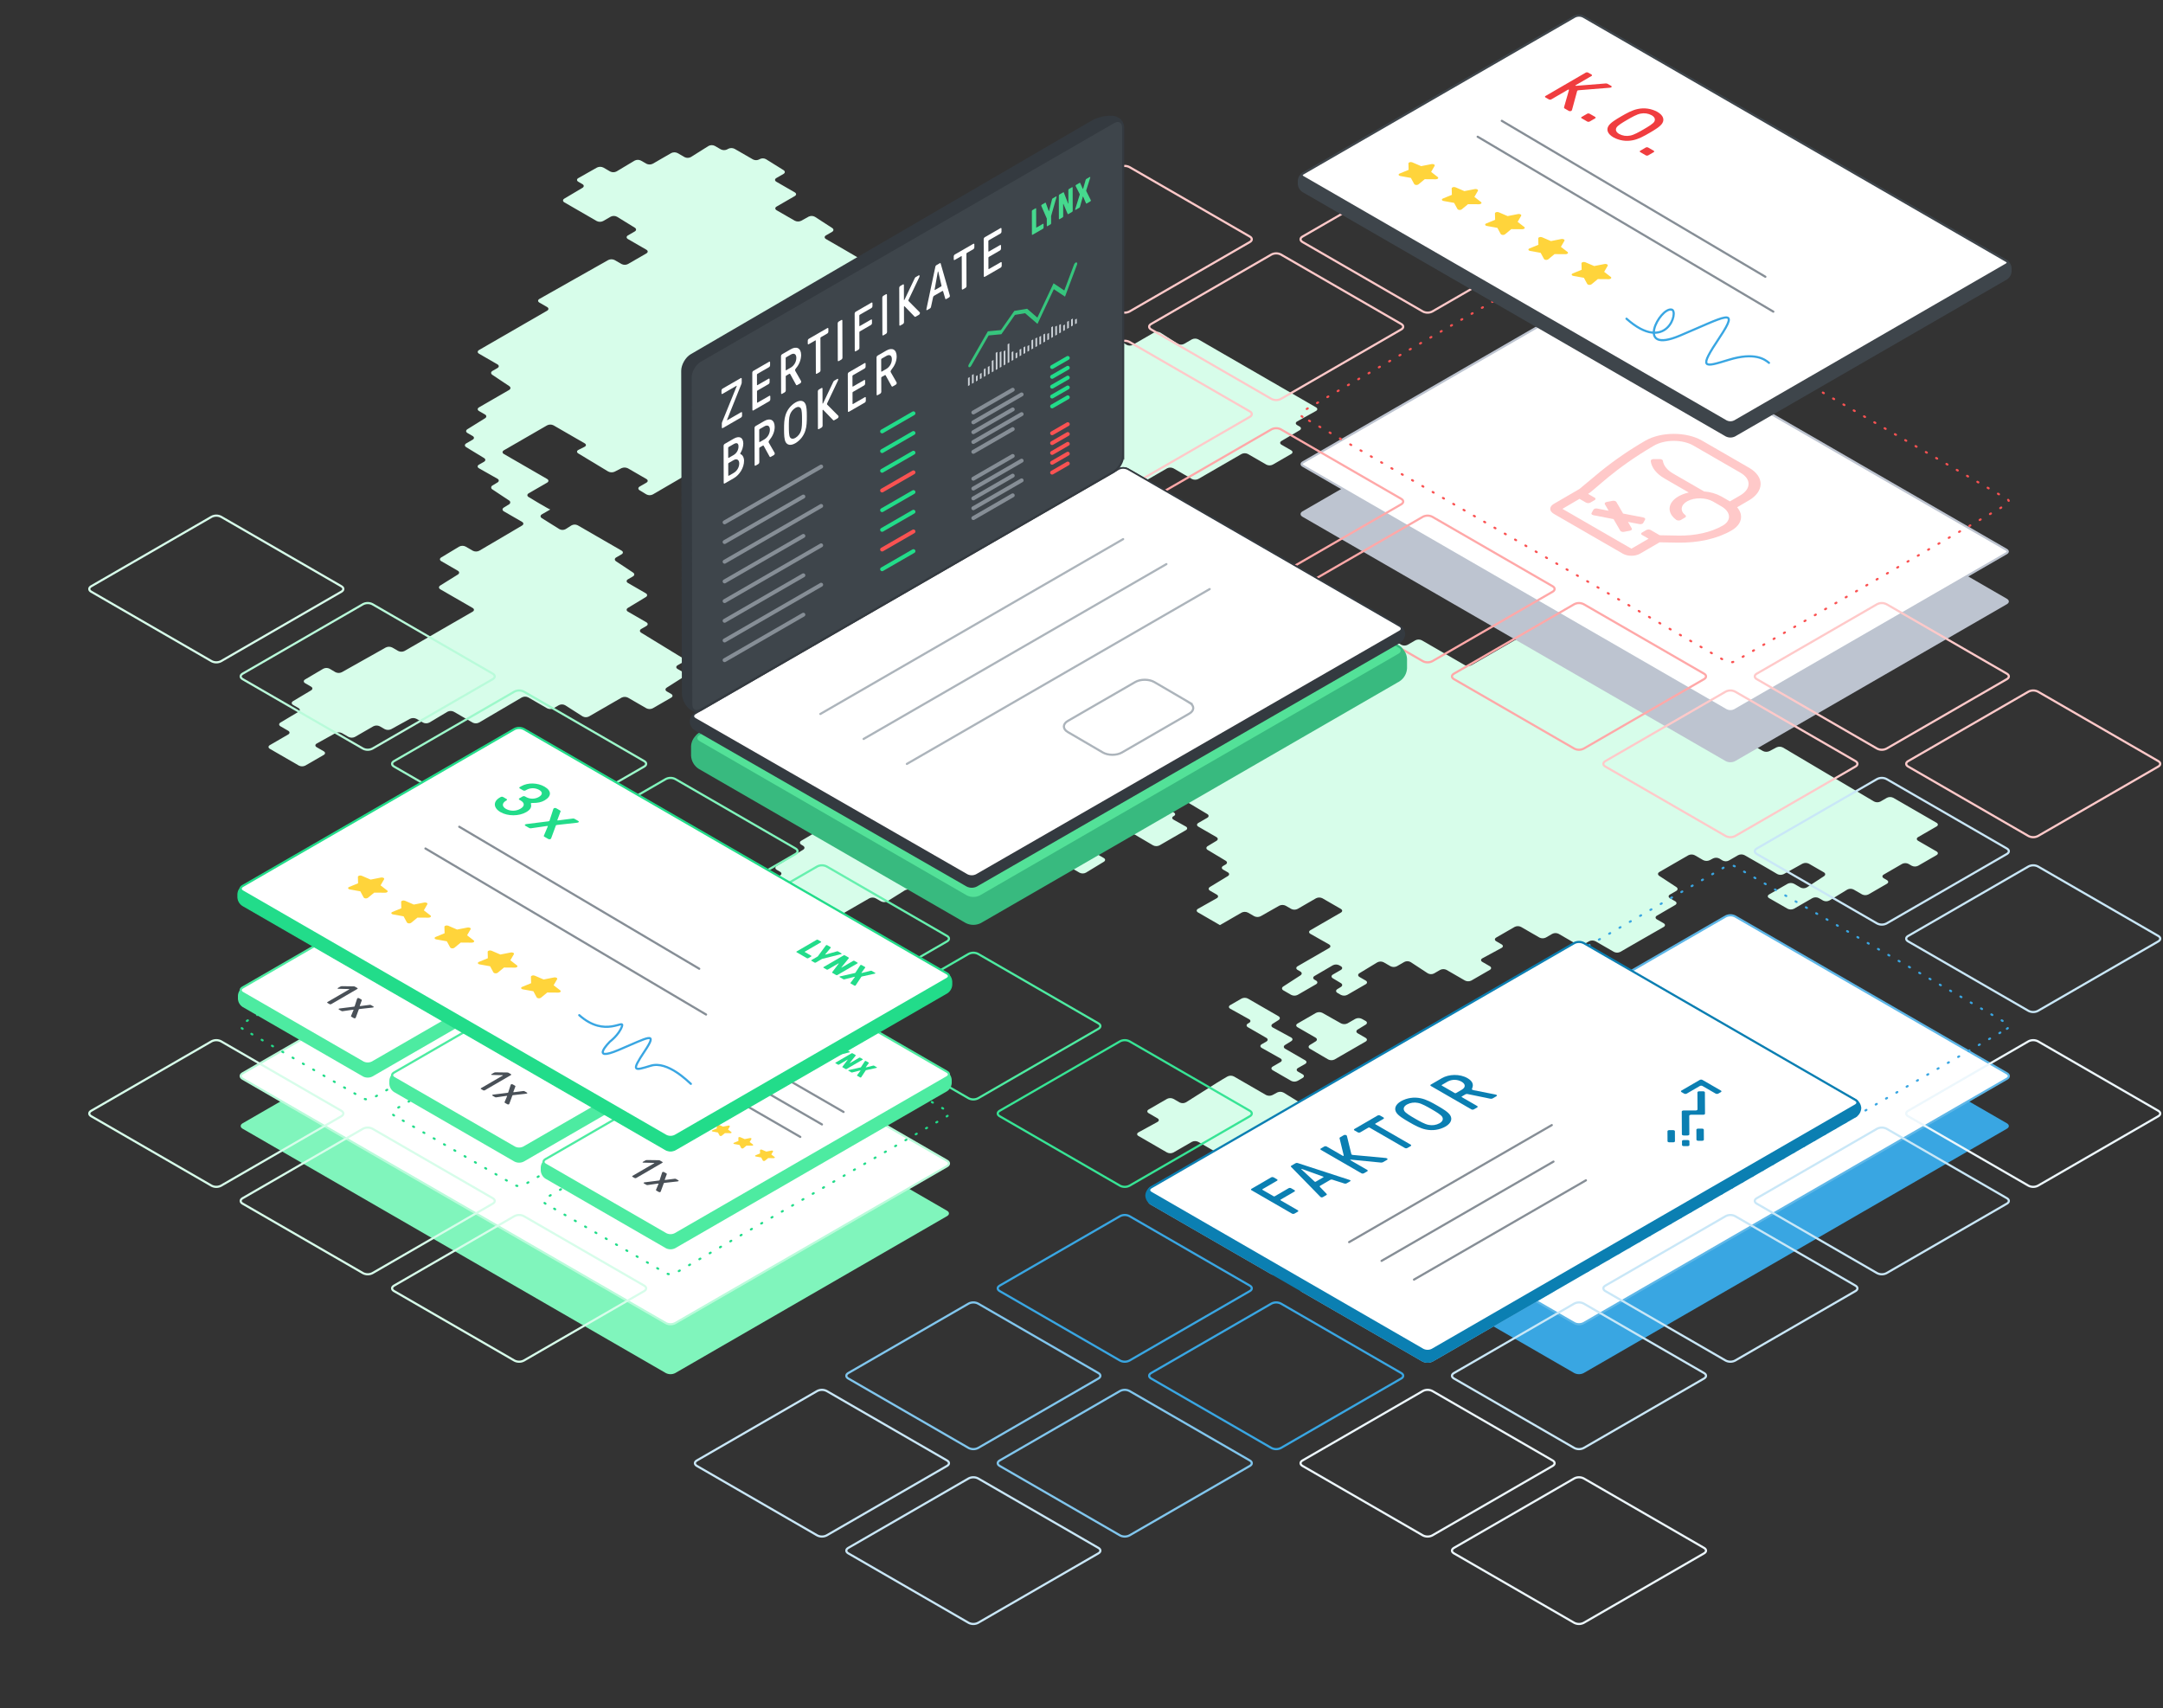 <?xml version="1.0" encoding="UTF-8"?>
<svg id="Layer_1" xmlns="http://www.w3.org/2000/svg" version="1.1" viewBox="0 0 2000 1579.21">
  <rect x="0" y="0" width="2000" height="1579.21" fill="#333333" stroke="none"/>
  <!-- Generator: Adobe Illustrator 29.6.1, SVG Export Plug-In . SVG Version: 2.1.1 Build 9)  -->
  <defs>
    <style>
      .st0 {
        stroke: #9cf8ca;
      }

      .st0, .st1, .st2, .st3, .st4, .st5, .st6, .st7, .st8, .st9, .st10, .st11, .st12, .st13, .st14, .st15, .st16, .st17, .st18, .st19, .st20, .st21, .st22, .st23, .st24, .st25, .st26, .st27, .st28 {
        stroke-miterlimit: 10;
      }

      .st0, .st1, .st2, .st3, .st5, .st6, .st7, .st8, .st9, .st10, .st11, .st12, .st13, .st14, .st15, .st16, .st17, .st18, .st19, .st20, .st21, .st22, .st23, .st24, .st25, .st26, .st27, .st28 {
        fill: none;
      }

      .st0, .st1, .st2, .st4, .st5, .st9, .st11, .st12, .st13, .st14, .st15, .st16, .st17, .st18, .st19, .st20, .st21, .st22, .st23, .st24, .st25, .st26, .st27, .st28 {
        stroke-width: 2px;
      }

      .st1, .st3, .st4, .st6, .st8, .st9, .st10, .st18, .st20, .st26, .st27 {
        stroke-linecap: round;
      }

      .st1, .st5, .st6, .st7 {
        stroke: #22dc8a;
      }

      .st1, .st20, .st26 {
        stroke-dasharray: 1 10;
      }

      .st2 {
        stroke: #81c6ed;
      }

      .st3 {
        stroke-width: 1.54px;
      }

      .st3, .st18 {
        stroke: #343a40;
      }

      .st29 {
        fill: #cdd3d9;
      }

      .st30 {
        fill: #ffc9c9;
      }

      .st31 {
        fill: #495057;
      }

      .st4, .st32 {
        fill: #fff;
      }

      .st4, .st19, .st20 {
        stroke: #39a6e2;
      }

      .st33 {
        fill: #a5d7f2;
      }

      .st6, .st8, .st10 {
        stroke-width: 3.64px;
      }

      .st8, .st26 {
        stroke: #fa5252;
      }

      .st34 {
        fill: #39a6e2;
      }

      .st9 {
        stroke: #acb4bb;
      }

      .st35 {
        fill: #36c57d;
      }

      .st36 {
        fill: #343a40;
      }

      .st10, .st27 {
        stroke: #868e96;
      }

      .st11 {
        stroke: #38ba7f;
      }

      .st12 {
        stroke: #0b7fb2;
      }

      .st13 {
        stroke: #5db6e7;
      }

      .st37 {
        isolation: isolate;
      }

      .st38 {
        fill: #f03d3f;
      }

      .st14 {
        stroke: #4deba1;
      }

      .st15 {
        stroke: #80f5bc;
      }

      .st16 {
        stroke: #c9e7f7;
      }

      .st39 {
        fill: #3e454b;
      }

      .st40 {
        fill: #ffd43b;
      }

      .st41 {
        fill: #4deba1;
      }

      .st17 {
        stroke: #66f0ae;
      }

      .st42 {
        fill: #38ba7f;
      }

      .st43 {
        fill: #53e198;
      }

      .st44 {
        fill: #46d98e;
      }

      .st21 {
        stroke: #ffa8a8;
      }

      .st45 {
        fill: #bdc4d0;
      }

      .st46 {
        fill: #d7fdea;
      }

      .st47 {
        fill: #22dc8a;
      }

      .st22 {
        stroke: #37e495;
      }

      .st23 {
        stroke: #edf7fc;
      }

      .st24 {
        stroke: #d7fdea;
      }

      .st25 {
        stroke: #b9fbda;
      }

      .st48 {
        fill: #80f5bc;
      }

      .st49 {
        fill: #0b7fb2;
      }

      .st28 {
        stroke: #ffc9c9;
      }
    </style>
  </defs>
  <g id="Map">
    <path class="st46" d="M941.39,472.96c1.64.92,1.66,2.46.05,3.42l-17.08,10.17c-1.84.96-4.04.98-5.9.04l-17.82-10.28c-1.63-.94-1.63-2.48,0-3.43l16.94-9.87c1.86-.95,4.06-.97,5.93-.05l17.88,10Z"/>
    <path class="st46" d="M826.67,313.78c1.63-.94,1.63-2.48,0-3.42l-17.03-9.83c-1.63-.94-1.63-2.48,0-3.42l17.03-9.84c1.63-.94,1.63-2.48,0-3.42l-17.03-9.83-5.92-3.42-17.03-9.83c-1.63-.94-1.63-2.48,0-3.42l16.83-9.71c1.63-.94,1.63-2.49.01-3.44l-16.85-9.9c-1.62-.95-4.28-2.5-5.9-3.44l-17.03-9.83c-1.63-.94-1.63-2.48,0-3.42l5.63-3.25c1.63-.94,1.67-2.54.09-3.57l-15.89-10.3c-1.8-1.03-3.99-1.1-5.85-.2l-6.9,3.83c-1.88.91-4.08.89-5.95-.05l-16.79-9.68c-1.63-.94-1.63-2.48,0-3.41l16.79-9.7c1.63-.94,1.63-2.48,0-3.42l-17.03-9.83c-1.63-.94-1.63-2.48,0-3.42l6.59-3.8c1.63-.94,1.65-2.52.06-3.52l-16.28-10.14c-1.81-.99-3.99-.99-5.8,0l-.28.17c-1.82,1-4.01,1.03-5.86.1l-17.06-9.82c-1.86-.94-4.06-.94-5.92,0l-.87.5c-1.86.94-4.06.94-5.92,0l-5.58-3.22c-1.85-.94-4.04-.9-5.85.11l-16.21,10.18c-1.81,1-4.01,1.04-5.85.11l-6.48-3.74c-1.86-.94-4.06-.94-5.92,0l-17.03,9.83c-1.86.94-4.06.94-5.92,0l-5.03-2.9c-1.86-.94-4.05-.92-5.89.05l-16.67,9.98c-1.84.97-4.04.98-5.89.05l-6.26-3.62c-1.86-.94-4.06-.95-5.93-.03l-17.24,9.75c-1.64.92-1.64,2.45-.02,3.39l3.79,2.19c1.63.94,1.64,2.49.02,3.45l-16.75,9.95c-1.62.96-1.61,2.51.02,3.45l7,4.04,5.92,3.42,17.03,9.83c1.86.94,4.06.94,5.92,0l7-4.04c1.85-.94,4.04-.91,5.87.08l16.4,10.09c1.6.98,1.58,2.56-.05,3.5l-6.27,3.62c-1.63.94-1.63,2.48,0,3.42l17.03,9.83c1.63.94,1.63,2.48,0,3.42l-17.03,9.83c-1.86.94-4.06.94-5.92,0l-6.37-3.68c-1.86-.94-4.06-.95-5.93-.03l-63.64,35.96c-1.64.92-1.64,2.45-.02,3.39l7.11,4.1c1.63.94,1.63,2.48,0,3.42l-39.98,23.08-5.92,3.42-17.03,9.84c-1.63.94-1.63,2.48,0,3.42l17.03,9.83c1.63.94,1.63,2.48,0,3.42l-4.61,2.66c-1.63.94-1.68,2.56-.12,3.61l15.6,10.41c1.56,1.04,1.51,2.66-.12,3.6l-27.79,16.05c-1.63.94-1.63,2.48,0,3.42l5.49,3.17c1.63.94,1.65,2.52.06,3.51l-16.3,10.13c-1.6.99-1.57,2.57.06,3.51l4.78,2.76c1.63.94,1.63,2.48,0,3.42l-5.92,3.42c-1.63.94-1.65,2.51-.04,3.48l16.5,10.05c1.61.98,1.58,2.54-.05,3.47l-4.64,2.64c-1.63.93-1.63,2.45,0,3.37l17.08,9.66c1.64.92,1.66,2.48.05,3.45l-4.61,2.78c-1.02.43-1.5,1.6-1.07,2.62.19.46.55.83.99,1.04l15.33,10.17c1.01.48,1.44,1.68.96,2.69-.21.44-.57.8-1.02.99l-4.74,2.92c-1.6.99-1.58,2.56.05,3.5l16.79,9.69c1.63.94,1.64,2.49.02,3.44l-16.82,9.92c-1.62.95-4.27,2.51-5.89,3.47l-16.86,9.9c-1.85.95-4.05.96-5.91.02l-6.74-3.89c-1.85-.94-4.05-.92-5.89.05l-16.61,10c-1.61.97-1.6,2.53.03,3.47l15.29,8.83c1.63.94,1.65,2.52.06,3.52l-16.28,10.14c-1.6.99-1.57,2.58.06,3.52l29.88,17.25c1.63.94,1.63,2.48,0,3.42l-17.03,9.83-5.92,3.42-17.03,9.83-5.92,3.42-17.03,9.83c-1.86.94-4.06.94-5.92,0l-5.5-3.18c-1.86-.94-4.06-.95-5.94-.03l-40.7,22.88c-1.87.92-4.07.89-5.92-.07l-5.33-3.16c-1.84-.96-4.04-.96-5.88,0l-16.81,9.92c-1.62.96-1.61,2.51.02,3.45l5.5,3.18c1.63.94,1.64,2.5.02,3.46l-16.7,9.97c-1.61.96-1.6,2.52.02,3.46l5.02,2.9c1.63.94,1.64,2.5.03,3.46l-16.69,9.97c-1.61.96-1.6,2.52.03,3.46l7.15,4.13c1.63.94,1.63,2.48,0,3.42l-16.98,9.85c-1.63.94-1.62,2.48,0,3.42l26.86,15.51c1.86.94,4.06.94,5.92,0l17.03-9.83c1.63-.94,1.63-2.48,0-3.42l-6.51-3.76c-1.63-.94-1.61-2.45.03-3.37l17.42-9.68c1.88-.91,4.08-.89,5.95.05l6.07,3.5c1.86.94,4.06.94,5.92,0l17.03-9.83c1.86-.94,4.06-.94,5.92,0l4.57,2.64c1.87.94,4.07.96,5.95.06l17.49-9.65c1.89-.91,4.08-.88,5.95.06l6.02,3.47c1.86.94,4.05.92,5.89-.04l16.69-9.97c1.84-.97,4.04-.98,5.89-.04l17.42,10.06c1.86.94,4.05.93,5.9-.02l39.62-23.26c1.85-.95,4.05-.96,5.91-.02l17.42,10.06c1.86.94,4.06.94,5.92,0l5.02-2.9c1.85-.93,4.04-.89,5.84.13l16.04,10.24c1.8,1.02,3.99,1.07,5.84.13l30.19-17.43c1.86-.94,4.06-.94,5.92,0l17.03,9.83c1.86.94,4.06.94,5.92,0l17.03-9.83c1.63-.94,1.63-2.48,0-3.42l-4.03-2.32c-1.63-.94-1.66-2.53-.07-3.54l18.98-12.05-8.97-5.18c-1.63-.94-1.63-2.48,0-3.42l5.06-2.92c1.63-.94,1.65-2.51.04-3.49l-38.74-23.69c-1.6-.98-1.58-2.55.04-3.49l4.74-2.74c1.63-.94,1.63-2.48,0-3.42l-17.03-9.83c-1.63-.94-1.64-2.5-.03-3.48l16.57-10.02c1.61-.97,1.59-2.54-.03-3.48l-16.5-9.53c-1.63-.94-1.63-2.48,0-3.42l4.58-2.64c1.63-.94,1.68-2.56.11-3.59l-15.69-10.38c-1.57-1.04-1.52-2.65.11-3.59l4.98-2.88c1.63-.94,1.63-2.48,0-3.42l-40.55-23.41c-1.85-.94-4.04-.89-5.84.13l-5.32,3.39c-1.79,1.01-3.98,1.02-5.78.02l-16.24-10.16c-1.59-1-1.57-2.58.06-3.52,0,0,8.33-4.81,7.78-4.49s-20.03-11.48-20.03-11.48c-1.61-.97-1.59-2.54.04-3.48l17.03-9.83c1.63-.94,1.63-2.48,0-3.42l-39.98-23.08c-1.63-.94-1.63-2.48,0-3.42l39.98-23.08c1.86-.94,4.06-.94,5.92,0l28.78,16.62c1.63.94,1.59,2.4-.1,3.24l-5.64,2.83c-1.68.84-1.74,2.33-.13,3.3l27.63,16.68c1.85.98,4.05,1.05,5.96.2l6.34-3.26c1.92-.85,4.12-.8,6,.15l17.03,9.84c1.63.94,1.63,2.48,0,3.42l-6.19,3.57c-1.63.94-1.64,2.5-.04,3.48l6.26,3.79c1.83.98,4.03.99,5.88.05l29.29-17.06c1.86-.95,4.05-.95,5.91-.01l4.78,2.76c1.86.94,4.05.93,5.9-.03l16.58-9.78c1.85-.95,4.04-.95,5.89,0l17.06,10.05c1.85.95,4.04.95,5.89,0l17.06-10.05c1.85-.96,4.05-.98,5.92-.05l17,9.61c1.88.93,4.08.93,5.96.02l6.6-3.67c1.89-.91,4.09-.91,5.98,0l17.47,9.66c1.88.91,4.08.89,5.95-.05l3.95-2.28c1.86-.94,4.06-.94,5.92,0l6.53,3.77c1.85.94,4.04.91,5.87-.08l4.68-2.88c1.02-.44,1.49-1.61,1.05-2.63-.2-.46-.55-.82-1-1.03l-5.65-3.68c-1.58-1.03-1.53-2.64.1-3.58l28.41-16.4c1.63-.94,1.63-2.48,0-3.42l-17.03-9.83c-1.63-.94-1.63-2.48,0-3.42l10.76-6.2c1.63-.94,1.62-2.47,0-3.4l-17.14-9.79c-1.63-.93-1.64-2.46,0-3.4l14.64-8.45c1.63-.94,1.65-2.51.05-3.5l-16.43-10.08c-1.83-.98-4.02-1.01-5.87-.08l-8.93,5.16c-1.86.94-4.06.94-5.92,0l-4.05-2.34c-1.86-.94-4.06-.95-5.93-.02l-17.21,9.76c-1.64.93-1.64,2.46-.01,3.4l4.26,2.46c1.63.94,1.63,2.48,0,3.42l-17.03,9.83c-1.86.94-4.06.94-5.92,0l-17.03-9.83c-1.63-.94-1.63-2.48,0-3.42l17.03-9.83c1.63-.94,1.63-2.48,0-3.42l-16.79-9.7c-1.63-.94-1.64-2.5-.03-3.47l6.4-3.85c1.61-.97,1.63-2.59.05-3.6l-6.73-4.3c-1.58-1.01-1.56-2.63.06-3.59l17.08-10.17c1.84-.96,4.04-.98,5.89-.04l7.61,4.41c1.86.94,4.06.94,5.92,0l3.5-2.02c1.86-.94,4.06-.94,5.92,0l17.03,9.83c1.86.94,4.06.94,5.92,0l17.03-9.83c1.86-.94,4.06-.94,5.92,0l4.98,2.87c1.86.94,4.06.95,5.94.03l6.1-3.42c1.64-.92,1.71-2.55.16-3.61l-4.46-3.07c-.99-.48-1.4-1.67-.92-2.66.22-.45.6-.8,1.06-.98l4.17-2.42Z"/>
    <path class="st46" d="M999.85,357.35c1.63.94,1.66,2.53.06,3.52l-16.22,10.16c-1.81,1-4.01,1.04-5.85.1l-7.55-4.36c-1.86-.94-4.06-.94-5.92,0l-17.03,9.83c-1.86.94-4.06.94-5.92,0l-5.42-3.13c-1.86-.94-4.06-.94-5.92,0l-16.32,9.44c-1.63.94-1.67,2.55-.09,3.57l5.3,3.44c1.58,1.02,1.52,2.61-.12,3.53l-17.38,9.69c-1.64.91-1.65,2.43-.03,3.37l5.79,3.34c1.63.94,1.63,2.48,0,3.43l-6.59,3.83c-1.62.95-1.66,2.54-.07,3.55l26.73,17c1.81,1.02,4.01,1.09,5.88.19l8.57-4.69c1.89-.9,4.09-.87,5.96.07l16.65,9.61c1.86.94,4.06.94,5.92,0l17.03-9.83c1.86-.94,4.06-.94,5.92,0l17.03,9.83,5.92,3.42,17.04,9.84c1.86.94,4.06.94,5.92,0l17.03-9.83,5.92-3.42,17.03-9.83c1.86-.94,4.06-.94,5.92,0l17.03,9.83c1.86.94,4.06.94,5.92,0l17.03-9.83,5.92-3.42,17.03-9.83c1.86-.94,4.06-.94,5.92,0l17.03,9.83c1.86.94,4.06.94,5.92,0l17.03-9.83c1.63-.94,1.63-2.48,0-3.42l-8.96-5.17c-1.63-.94-1.64-2.49-.02-3.45l16.81-9.92c1.62-.96,1.61-2.51-.02-3.45l-2.33-1.34c-1.63-.94-1.62-2.46.03-3.37l17.41-9.68c1.64-.91,1.66-2.43.03-3.37l-108.83-62.83c-1.86-.94-4.06-.94-5.92,0l-7.25,4.19c-1.84.94-4.04.88-5.83-.14l-15.99-10.26c-1.8-1.02-3.99-1.07-5.83-.14l-19.84,11.46c-1.84.93-4.03.87-5.81-.17l-15.7-10.37c-1.78-1.04-3.97-1.11-5.81-.18l-26.76,15.45c-1.63.94-1.63,2.48,0,3.42l17.03,9.83c1.63.94,1.63,2.48,0,3.42l-17.03,9.84c-1.63.94-1.63,2.48,0,3.42l6.62,3.83Z"/>
    <path class="st46" d="M1009.48,495.77c1.6.99,1.59,2.59-.03,3.55l-16.26,9.74c-1.84.97-4.03.99-5.89.05l-6.4-3.7c-1.63-.94-1.63-2.48,0-3.43l16.94-9.87c1.85-.94,4.04-.91,5.86.08l5.78,3.58Z"/>
    <path class="st46" d="M1039.13,512.53c-1.86-.94-4.06-.94-5.92,0l-16.63,9.6c-1.63.94-1.66,2.53-.08,3.54l2.2,1.4c1.05.5,1.51,1.75,1.01,2.81-.2.42-.53.76-.94.97l-2.75,1.91c-1.74,1.08-3.93,1.15-5.74.2l-17.08-10.17c-1.84-.96-4.04-.98-5.9-.05l-8.23,4.71c-1.63.93-1.63,2.47,0,3.41l31.2,18.01c1.86.94,4.06.94,5.92,0l17.03-9.83,5.92-3.42,17.03-9.83c1.63-.94,1.63-2.48,0-3.42l-17.04-9.84Z"/>
    <path class="st46" d="M1085,536.03c-1.61.96-4.28,2.5-5.92,3.42l-16.98,9.46c-1.64.91-1.65,2.43-.03,3.37l5.56,3.21c1.63.94,1.67,2.55.1,3.59l-5.76,3.79c-1.57,1.03-1.52,2.64.12,3.56l17.01,9.66c1.87.93,4.07.92,5.93-.03l51.44-29.91c1.87-.95,4.07-.99,5.97-.11l5.47,2.92c1.66.89,1.68,2.38.06,3.32l-17.03,9.84c-1.63.94-1.63,2.48,0,3.43l16.94,9.87c1.62.95,1.62,2.49,0,3.43l-16.93,9.78c-1.86.94-4.06.94-5.92,0l-16.93-9.78c-1.86-.94-4.06-.94-5.93-.01l-17.12,9.8c-1.87.93-4.06.93-5.92-.01l-39.58-22.85c-1.87-.94-4.07-.97-5.97-.09l-6.48,3.5c-1.89.89-4.08.82-5.91-.18l-5.05-3.14c-1.81-.99-3.99-.99-5.8,0l-5.07,3.14c-1.82.99-4.01,1.03-5.86.09l-29.11-16.8c-1.86-.94-4.06-.94-5.92,0l-7.58,4.37c-1.63.94-1.67,2.54-.09,3.57l7.76,5.04c1,.46,1.45,1.65.99,2.65-.21.45-.57.81-1.03,1.01l-10.78,6.66c-1.83.99-4.02,1.04-5.89.12l-32.44-18.21c-1.87-.92-4.07-.9-5.93.04l-30.8,17.88c-1.62.94-1.62,2.48,0,3.42l39.88,23.03c1.86.94,4.06.94,5.92,0l27.53-15.89c1.85-.94,4.05-.91,5.88.07l16.49,10.05c1.6.98,1.59,2.55-.04,3.49l-3.94,2.28c-1.63.94-1.63,2.48,0,3.42l9.42,5.44c1.63.94,1.62,2.47,0,3.41l-2.17,1.24c-1.63.93-1.62,2.44.03,3.34l1.84,1.01c1.65.91,1.66,2.42.03,3.36l-9.15,5.28c-1.63.94-1.63,2.48,0,3.42l4.71,2.72c1.86.94,4.05.93,5.91-.02l16.88-9.9c1.62-.95,1.61-2.5-.01-3.44l-4.53-2.62c-1.63-.94-1.63-2.48,0-3.42l17.03-9.83c1.86-.94,4.06-.94,5.92,0l7.17,4.14c1.63.94,1.64,2.49.02,3.45l-6.8,4.02c-1.62.96-1.65,2.57-.07,3.59l2.76,1.78c1,.45,1.45,1.63,1,2.63-.21.46-.57.82-1.03,1.01l-14.53,8.98c-1.6.99-1.58,2.58.03,3.54l16.8,9.93c1.85.96,4.04.97,5.9.03l5.35-3.09c1.87-.94,4.08-.99,5.99-.12l3.44,1.8c1.67.87,1.75,2.44.19,3.48l-15.61,10.41c-1.56,1.04-1.51,2.67.12,3.6l29.28,16.91c1.63.94,1.63,2.48,0,3.42l-17.03,9.83c-1.86.94-4.06.94-5.92,0l-16.99-9.85c-1.63-.94-1.62-2.48,0-3.42l2.97-1.71c1.63-.94,1.63-2.48,0-3.41l-71.86-41.38c-1.63-.94-1.68-2.56-.11-3.59l7.45-4.93c1.57-1.04,1.52-2.66-.11-3.6l-15.7-9.06c-1.85-.94-4.05-.92-5.89.05l-8.62,5.19c-1.83.97-4.03.98-5.87.02l-31.39-18.57c-1.85-.96-4.04-.97-5.9-.03l-2.7,1.56c-1.86.94-4.05.93-5.9-.03l-17.07-10.11c-1.85-.96-4.05-.99-5.93-.08l-16.98,9.46c-1.89.92-4.09.93-5.99.03l-16.94-9.19c-1.89-.89-4.09-.86-5.96.08l-17.03,9.83c-1.86.94-4.06.94-5.92,0l-6.1-3.52c-1.86-.94-4.05-.92-5.89.05l-16.64,9.99c-1.61.97-1.6,2.53.03,3.47l5.65,3.26c1.63.94,1.63,2.48,0,3.42l-17.48,10.09c-1.63.94-1.61,2.45.03,3.37l17.42,9.67c1.64.91,1.66,2.43.03,3.37l-8.61,4.97c-1.63.94-1.66,2.53-.07,3.54l16.1,10.21c1.59,1.01,1.55,2.6-.07,3.54l-1.43.82c-1.63.94-1.63,2.48,0,3.42l39.98,23.08c1.63.94,1.63,2.48,0,3.42l-17.04,9.84c-1.63.94-1.63,2.48,0,3.42l6.07,3.5c1.63.94,1.6,2.42-.08,3.28l-5.92,3.06c-1.67.86-1.73,2.39-.15,3.4l5.28,3.34c1.59,1,1.56,2.6-.07,3.54l-5.13,2.96-5.92,3.42-30.92,17.85c-1.63.94-1.64,2.49-.02,3.45l8.01,4.76c1.62.96,1.61,2.52,0,3.47l-17.05,10.01c-1.62.95-1.64,2.54-.05,3.54l1.85,1.15c1.6.99,1.59,2.61-.01,3.6l-24.53,15.06c-1.6.98-1.58,2.56.05,3.5l3.15,1.82c1.63.94,1.63,2.48,0,3.42l-16.77,9.7c-1.63.94-1.63,2.49,0,3.44l30.43,17.8c1.85.95,4.05.96,5.91.02l5.5-3.17c1.85-.94,4.04-.91,5.87.08l16.4,10.09c1.82.99,4.02,1.02,5.87.08l6.34-3.66,5.92-3.42,17.03-9.83c1.86-.94,4.06-.94,5.92,0l4.93,2.84c1.85.94,4.04.9,5.85-.11l16.22-10.16c1.81-1,4.01-1.04,5.85-.11l7.12,4.11c1.86.94,4.06.94,5.92,0l17.03-9.83,5.92-3.42,17.03-9.83,5.92-3.42,17.03-9.83c1.86-.94,4.06-.94,5.92,0l17.03,9.83c1.87.94,4.06.96,5.95.05l17.41-9.68c1.88-.91,4.08-.89,5.95.05l16.59,9.58,5.92,3.42,4.92,2.84c1.85.94,4.05.91,5.88-.07l16.52-10.04c1.61-.98,1.59-2.54-.04-3.48l-4.32-2.5c-1.63-.94-1.63-2.48,0-3.42l6.89-3.98c1.63-.94,1.65-2.51.05-3.49l-38.71-23.71c-1.6-.98-1.58-2.55.04-3.49l2.87-1.66c1.63-.94,1.63-2.48,0-3.42l-6.99-4.04c-1.63-.94-1.66-2.53-.08-3.54l16.05-10.23c1.59-1.01,1.55-2.61-.08-3.55l-2.99-1.73c-1.63-.94-1.63-2.48,0-3.42l8.57-4.95c1.63-.94,1.63-2.47,0-3.41l-8.57-4.93c-1.63-.94-1.63-2.48-.01-3.43l7.36-4.3c1.85-.95,4.05-.95,5.9,0l26.75,15.73c1.62.95,1.61,2.49-.03,3.42l-16.81,9.54c-1.63.93-1.94,2.33-.68,3.11s.96,2.19-.67,3.13l-8.26,4.77c-1.63.94-1.68,2.56-.11,3.59l3.69,2.44c1.57,1.04,1.52,2.66-.1,3.61l-6.9,4.03c-1.62.95-1.62,2.49,0,3.43l29.83,17.22c1.86.94,4.06.94,5.92,0l4.27-2.46c1.86-.94,4.05-.93,5.9.03l16.83,9.91c1.85.95,4.04.96,5.9.03l7.07-4.08,5.92-3.42,11.39-6.57c1.63-.94,1.62-2.46-.02-3.38l-11.34-6.33c-1.64-.92-1.62-2.38.04-3.26l.16-.08c1.66-.87,1.69-2.36.07-3.3l-23.24-13.42c-1.63-.94-1.63-2.48,0-3.42l17.03-9.83c1.86-.94,4.06-.94,5.92,0l17.03,9.83c1.63.94,1.63,2.48,0,3.42l-2.49,1.44c-1.63.94-1.64,2.5-.03,3.46l16.71,9.97c1.61.96,1.6,2.52-.03,3.46l-8.25,4.76c-1.63.94-1.63,2.48,0,3.42l16.72,9.65c1.63.94,1.64,2.5.03,3.47l-8.11,4.89c-1.61.97-1.61,2.56,0,3.52l16.64,9.99c1.61.97,1.6,2.53-.03,3.47l-2.31,1.33c-1.63.94-1.63,2.48,0,3.42l4.3,2.48c1.63.94,1.65,2.51.04,3.48l-16.52,10.04c-1.61.98-1.59,2.54.04,3.48l6.22,3.59c1.63.94,1.62,2.46-.02,3.39l-17.28,9.73c-1.64.92-1.65,2.44-.02,3.39l20.28,11.71,19.99-11.54c1.86-.94,4.06-.94,5.92,0l5.78,3.33c1.86.94,4.06.95,5.93.02l17.2-9.76c1.87-.93,4.07-.92,5.93.02l5.13,2.96c1.86.94,4.06.94,5.92,0l17.03-9.83c1.86-.94,4.06-.94,5.92,0l17.03,9.83c1.63.94,1.63,2.48,0,3.42l-28.15,16.26c-1.63.94-1.62,2.47.02,3.39l17.23,9.75c1.64.93,1.64,2.45.01,3.39l-29.08,16.79c-1.63.94-1.63,2.48,0,3.42l2.53,1.46c1.63.94,1.67,2.54.09,3.56l-15.9,10.29c-1.58,1.02-1.54,2.63.09,3.57l7.27,4.2c1.86.94,4.06.94,5.92,0l17.03-9.83c1.63-.94,1.63-2.48,0-3.42l-1.39-.8c-1.63-.94-1.63-2.48-.01-3.43l16.9-9.89c1.85-.95,4.05-.96,5.91-.02l1.54.89c1.63.94,1.63,2.48,0,3.42l-7.39,4.27c-1.63.94-1.64,2.5-.03,3.46l7.45,4.46c1.61.96,1.62,2.56.02,3.54l-3.28,2.01c-1.6.98-1.58,2.55.05,3.49l3.19,1.84c1.86.94,4.06.94,5.92,0l17.03-9.83c1.63-.94,1.63-2.48,0-3.42l-5.74-3.31c-1.63-.94-1.65-2.51-.04-3.48l16.54-10.03c1.83-.98,4.03-1,5.88-.06l6.31,3.64c1.86.94,4.06.94,5.92,0l6.9-3.98c1.84-.93,4.03-.87,5.82.16l15.78,10.34c1.79,1.04,3.98,1.1,5.82.16l5.67-3.28c1.86-.94,4.06-.94,5.92,0l17.03,9.83c1.86.94,4.06.94,5.92,0l17.03-9.83c1.63-.94,1.63-2.48,0-3.42l-6.89-3.98c-1.63-.94-1.61-2.44.05-3.33l17.68-9.57c1.65-.89,1.67-2.4.05-3.33l-4.96-2.86c-1.63-.94-1.63-2.48,0-3.42l17.03-9.83c1.86-.94,4.06-.94,5.92,0l17.03,9.83c1.86.94,4.06.94,5.92,0l5.94-3.43c1.86-.94,4.06-.94,5.92,0l17.02,9.84c1.86.94,4.06.94,5.92,0l5.18-2.99c1.86-.94,4.06-.94,5.92,0l17.03,9.83c1.86.94,4.06.94,5.92,0l17.03-9.83c1.63-.94,4.29-2.47,5.93-3.41l17.12-9.8c1.63-.93,1.63-2.47,0-3.41l-6.26-3.61c-1.63-.94-1.63-2.48,0-3.43l16.93-9.87c1.62-.95,1.62-2.49,0-3.43l-4.85-2.8c-1.63-.94-1.63-2.48,0-3.42l5.8-3.35c1.63-.94,1.67-2.55.1-3.58l-15.79-10.34c-1.57-1.03-1.53-2.64.1-3.58l26.82-15.48c1.86-.94,4.06-.94,5.92,0l7.78,4.49c1.87.94,4.07.99,5.98.11l3.21-1.7c1.9-.87,4.09-.79,5.92.21l2.72,1.7c1.82,1,4.01,1.04,5.86.1l8.61-4.97c1.86-.94,4.06-.95,5.93-.02l17.02,9.71c1.63.93,4.29,2.47,5.91,3.43l7.34,4.32c1.86.96,4.05.98,5.93.07l17.4-9.68c1.88-.91,4.08-.89,5.95.05l13.8,7.97c1.63.94,1.67,2.55.1,3.58l-15.81,10.33c-1.79,1.03-3.98,1.09-5.82.16l-6.06-3.5c-1.86-.94-4.06-.94-5.92,0l-17.12,9.88c-1.63.94-1.62,2.47,0,3.41l17.11,9.8c1.87.93,4.06.93,5.92-.01l17.03-9.83c1.86-.94,4.06-.94,5.92,0l3.92,2.27c1.85.94,4.05.91,5.88-.07l16.49-10.05c1.83-.98,4.02-1.01,5.88-.07l7.81,4.51c1.86.94,4.06.94,5.92,0l17.03-9.83c1.63-.94,1.63-2.48,0-3.42l-2.92-1.69c-1.63-.94-1.63-2.48,0-3.42l16.99-9.85c1.86-.94,4.06-.94,5.92,0l2.97,1.72c1.86.94,4.06.94,5.92,0l17.03-9.83c1.63-.94,1.63-2.48,0-3.42l-17.03-9.83c-1.63-.94-1.63-2.48,0-3.42l17.03-9.83c1.63-.94,1.63-2.48,0-3.42l-39.98-23.08c-1.86-.94-4.06-.94-5.92,0l-5.97,3.45c-1.86.94-4.05.93-5.9-.03l-84.24-49.9c-1.86-.96-4.06-1.02-5.96-.14l-6.54,3.47c-1.91.88-4.11.85-5.99-.08l-17.12-9.67c-1.87-.92-4.07-.91-5.93.03l-5.11,2.95c-1.86.94-4.05.92-5.89-.04l-39.29-23.43c-1.61-.96-1.6-2.52.03-3.46l4.38-2.53c1.63-.94,1.63-2.48,0-3.42l-17.36-10.02c-1.85-.94-4.04-.9-5.87.09l-3.5,2.16c-1.82.99-4.01,1-5.83.03l-16.58-10.01c-1.61-.97-1.59-2.54.03-3.47l25.82-14.91c1.63-.94,1.64-2.49.02-3.45l-16.75-9.95c-1.85-.96-4.04-.98-5.9-.04l-4.82,2.79c-1.85.94-4.04.91-5.87-.08l-16.37-10.1c-1.82-.99-4.02-1.02-5.87-.09l-7.05,4.07c-1.86.94-4.05.93-5.9-.04l-17.07-10.15c-1.84-.96-4.03-.96-5.88,0l-17.07,10.15c-1.85.96-4.04.98-5.9.04l-17.03-9.83c-1.86-.94-4.06-.94-5.92,0l-39.97,23.07c-1.86.94-4.06.94-5.92,0l-17.31-9.99-5.92-3.42-16.75-9.67c-1.86-.94-4.06-.94-5.92,0l-7.23,4.18c-1.85.94-4.05.91-5.88-.06l-16.55-10.03c-1.83-.98-4.03-1-5.88-.06l-4.43,2.56c-1.86.94-4.06.94-5.92,0l-17.02-9.79c-1.86-.94-4.06-.94-5.93,0l-17.02,9.79c-1.86.94-4.06.93-5.92,0l-29.16-16.83c-1.63-.94-1.63-2.48,0-3.43l6.22-3.63c1.86-.95,4.05-.96,5.91-.02l17.02,9.79c1.86.94,4.06.94,5.93,0l17.02-9.79c1.63-.94,1.63-2.47,0-3.41l-27.82-16.03c-1.63-.94-1.63-2.47,0-3.41l4.87-2.81c1.63-.94,1.63-2.48,0-3.42l-39.98-23.08c-1.86-.94-4.06-.94-5.92,0l-17.03,9.83c-1.86.94-4.06.94-5.92,0l-7.21-4.16c-1.85-.94-4.05-.91-5.88.06l-16.57,10.02c-1.83.97-4.03,1-5.88.06l-4.44-2.56c-1.86-.94-4.05-.92-5.89.04l-17.08,10.21Z"/>
    <path class="st46" d="M1153.88,923.27c-1.86-.94-4.06-.94-5.92,0l-10.44,6.03c-1.63.94-1.62,2.46.03,3.37l17.4,9.68c1.64.91,1.66,2.43.03,3.37l-1.1.63c-1.63.94-1.63,2.48,0,3.42l17.03,9.83c1.63.94,1.63,2.48,0,3.42l-4.3,2.48c-1.63.94-1.62,2.46.02,3.38l17.29,9.73c1.64.92,1.65,2.44.02,3.39l-7.11,4.11c-1.63.94-1.63,2.48,0,3.42l17.03,9.83c1.86.94,4.06.94,5.92,0l4.67-2.7c1.63-.94,1.62-2.47-.01-3.4l-4.24-2.42c-1.63-.93-1.63-2.45,0-3.38l6.58-3.74c1.63-.93,1.64-2.46.01-3.4l-18.49-10.67c-1.63-.94-1.65-2.52-.05-3.5l5.66-3.49c1.6-.99,1.56-2.53-.09-3.42l-16.94-9.21c-1.65-.9-1.7-2.45-.11-3.46l5.44-3.44c1.59-1,1.56-2.6-.07-3.54l-28.23-16.3Z"/>
    <path class="st46" d="M1222.74,936.49c-1.87-.92-4.07-.91-5.94.03l-17.03,9.83c-1.63.94-1.63,2.48,0,3.42l16.66,9.62c1.63.94,1.65,2.52.05,3.5l-5.29,3.26c-1.6.98-1.58,2.57.04,3.52l16.89,9.89c1.85.95,4.05.96,5.91.02l5.72-3.31,5.92-3.42,17.03-9.83c1.63-.94,1.63-2.48,0-3.42l-7.29-4.21c-1.63-.94-1.65-2.51-.04-3.49l7.38-4.51c1.6-.98,1.57-2.53-.07-3.44l-3.55-1.97c-1.88-.91-4.08-.89-5.95.05l-7.22,4.17c-1.86.94-4.06.95-5.94.03l-17.28-9.73Z"/>
    <path class="st46" d="M1222.72,1016.02c-1.86-.94-4.06-.94-5.92,0l-7.59,4.39c-1.85.94-4.05.91-5.87-.08l-16.44-10.08c-1.84-.99-4.03-1.05-5.92-.16l-4.43,2.4c-1.89.89-4.09.86-5.96-.08l-29.67-17.13c-1.86-.94-4.06-.94-5.91,0l-4.1,2.38c-1.62.94-4.25,2.54-5.84,3.54l-28.47,17.99c-1.81,1.01-4,1.05-5.85.12l-5.73-3.31c-1.86-.94-4.06-.94-5.92,0l-17.03,9.83c-1.63.94-1.63,2.48,0,3.42l8.21,4.74c1.63.94,1.61,2.45-.04,3.35l-17.56,9.62c-1.65.9-1.67,2.41-.04,3.35l26.46,15.28c1.86.94,4.06.94,5.92,0l17.03-9.83c1.86-.94,4.06-.94,5.92,0l16.73,9.66c1.87.94,4.07.97,5.96.07l3.77-2.06c1.88-.89,4.07-.82,5.88.2l16.06,10.25c1.58,1.01,1.55,2.61-.08,3.55l-25.39,14.66c-1.63.94-1.63,2.48,0,3.42l17.03,9.83c1.63.94,1.63,2.48,0,3.42l-17.03,9.83c-1.63.94-1.63,2.48,0,3.42l17.03,9.83c1.86.94,4.06.94,5.92,0l17.03-9.83c1.86-.94,4.06-.94,5.92,0l17.03,9.83c1.86.94,4.06.94,5.92,0l17.03-9.83c1.86-.94,4.06-.94,5.92,0l17.03,9.83c1.86.94,4.06.94,5.92,0l17.03-9.83c1.63-.94,1.63-2.48,0-3.42l-17.03-9.83c-1.63-.94-1.63-2.48,0-3.42l17.03-9.83c1.63-.94,1.6-2.42-.07-3.29,0,0-21.04-11.02-19.92-11.66l19.99-11.54c1.63-.94,1.63-2.48,0-3.42l-4.79-2.77c-1.63-.94-1.63-2.48,0-3.43l16.91-9.88c1.62-.95,1.62-2.49,0-3.43l-6.18-3.57c-1.86-.94-4.06-.94-5.92,0l-6.14,3.54c-1.85.94-4.05.91-5.87-.08l-16.44-10.08c-1.6-.98-1.61-2.61-.03-3.61l5.07-3.21c1.59-1.01,1.56-2.6-.07-3.54l-16.51-9.53Z"/>
    <path class="st46" d="M1285.65,1131.85c1.86.94,4.06.94,5.92,0l16.8-9.7c1.87-.94,4.07-.96,5.95-.06l4.98,2.75c1.88.9,4.08.87,5.93-.1l16.72-9.96c1.61-.96,1.6-2.52-.02-3.46l-4.45-2.57c-1.63-.94-1.63-2.48,0-3.42l17.03-9.83c1.63-.94,1.63-2.48,0-3.42l-17.03-9.83c-1.86-.94-4.06-.94-5.92,0l-3.9,2.25c-1.63.94-1.67,2.54-.08,3.55l4.07,2.61c1.58,1.02,1.54,2.61-.09,3.55l-17.02,9.77c-1.86.93-4.05.92-5.9-.04l-4.29-2.54c-1.85-.96-4.04-.97-5.9-.03l-6.86,3.96c-1.63.94-1.63,2.48,0,3.42l3.8,2.19c1.63.94,1.65,2.52.06,3.51l-16.32,10.12c-1.6.99-1.57,2.57.06,3.51l6.48,3.75Z"/>
    <path class="st46" d="M1429.28,949.75c-1.63-.93-1.64-2.46-.01-3.4l39.98-23.08c1.86-.94,4.06-.94,5.92,0l17.03,9.83c1.86.94,4.06.94,5.92,0l17.03-9.83c1.86-.94,4.06-.94,5.92,0l17.03,9.83c1.86.94,4.06.94,5.92,0l39.98-23.08c1.63-.94,4.29-2.48,5.91-3.43l39.85-23.15c1.86-.94,4.05-.95,5.92-.02l17.11,9.8c1.63.93,1.64,2.47,0,3.41l-108.81,62.95c-1.86.94-4.06.94-5.92,0l-5.97-3.45c-1.84-.93-4.03-.88-5.82.15l-15.53,10.08c-1.8,1.03-3.99,1.12-5.87.23l-6.73-3.66c-1.9-.9-4.1-.88-5.98.04l-16.99,9.55c-1.88.92-4.08.91-5.95-.02l-39.96-22.76Z"/>
  </g>
  <g id="Below_Grid">
    <path class="st48" d="M224.33,1043.59c-2.38-1.38-2.38-3.62,0-5l251.34-145.11c2.72-1.38,5.94-1.38,8.66,0l391.34,225.94c2.38,1.38,2.38,3.62,0,5l-251.34,145.11c-2.72,1.38-5.94,1.38-8.66,0l-391.34-225.94Z"/>
    <path class="st32" d="M224.33,997.4c-2.38-1.38-2.38-3.62,0-5l251.34-145.11c2.72-1.38,5.94-1.38,8.66,0l391.34,225.94c2.38,1.38,2.38,3.62,0,5l-251.34,145.11c-2.72,1.38-5.94,1.38-8.66,0l-391.34-225.94Z"/>
    <path class="st25" d="M224.33,997.4c-2.38-1.38-2.38-3.62,0-5l251.34-145.11c2.72-1.38,5.94-1.38,8.66,0l391.34,225.94c2.38,1.38,2.38,3.62,0,5l-251.34,145.11c-2.72,1.38-5.94,1.38-8.66,0l-391.34-225.94Z"/>
    <path class="st45" d="M1204.33,477.79c-2.38-1.38-2.38-3.62,0-5l251.34-145.11c2.72-1.38,5.94-1.38,8.66,0l391.34,225.94c2.38,1.38,2.38,3.62,0,5l-251.34,145.11c-2.72,1.38-5.94,1.38-8.66,0l-391.34-225.94Z"/>
    <path class="st32" d="M1600,657.57c-1.33.03-2.65-.28-3.83-.9l-391.34-225.94c-.82-.47-1.29-1.07-1.29-1.63s.47-1.16,1.29-1.63l251.34-145.11c2.41-1.2,5.25-1.2,7.66,0l391.34,225.94c.82.47,1.29,1.07,1.29,1.63s-.47,1.16-1.29,1.63l-251.34,145.11c-1.18.62-2.5.93-3.83.9Z"/>
    <path class="st45" d="M1460,282.46c1.16-.03,2.3.23,3.33.76l391.34,225.94c.65.38.79.7.79.77s-.13.39-.79.77l-251.34,145.11c-2.1,1.02-4.56,1.02-6.66,0l-391.34-225.94c-.65-.38-.79-.7-.79-.77s.13-.39.79-.77l251.34-145.11c1.03-.53,2.17-.79,3.33-.76M1460,280.46c-1.51-.03-3,.32-4.33,1.03l-251.34,145.11c-2.38,1.38-2.38,3.62,0,5l391.34,225.94c2.72,1.37,5.94,1.37,8.66,0l251.34-145.11c2.38-1.38,2.38-3.62,0-5l-391.34-225.94c-1.33-.71-2.82-1.06-4.33-1.03h0Z"/>
    <path class="st34" d="M1855.67,1043.59c2.38-1.38,2.38-3.62,0-5l-251.34-145.11c-2.72-1.38-5.94-1.38-8.66,0l-391.34,225.94c-2.38,1.38-2.38,3.62,0,5l251.34,145.11c2.72,1.38,5.94,1.38,8.66,0l391.34-225.94Z"/>
    <path class="st32" d="M1855.67,997.4c2.38-1.38,2.38-3.62,0-5l-251.34-145.11c-2.72-1.38-5.94-1.38-8.66,0l-391.34,225.94c-2.38,1.38-2.38,3.62,0,5l251.34,145.11c2.72,1.38,5.94,1.38,8.66,0l391.34-225.94Z"/>
    <path class="st13" d="M1855.67,997.4c2.38-1.38,2.38-3.62,0-5l-251.34-145.11c-2.72-1.38-5.94-1.38-8.66,0l-391.34,225.94c-2.38,1.38-2.38,3.62,0,5l251.34,145.11c2.72,1.38,5.94,1.38,8.66,0l391.34-225.94Z"/>
    <path class="st20" d="M1855.67,951.21c2.38-1.38,2.38-3.62,0-5l-251.34-145.11c-2.72-1.38-5.94-1.38-8.66,0l-391.34,225.94c-2.38,1.38-2.38,3.62,0,5l251.34,145.11c2.72,1.38,5.94,1.38,8.66,0l391.34-225.94Z"/>
    <path class="st30" d="M1519.39,483.54c-.49.86-2.07,1.32-3.55,1.02l-10.54-2.01,3.53,6.08c.51.87-.28,1.78-1.75,2.06l-5.33,1.02c-.98.2-1.99.07-2.88-.39-.28-.15-.51-.37-.68-.64l-6.24-10.72-18.53-3.58c-.39-.07-.77-.21-1.12-.4-.73-.42-1.03-1.06-.66-1.66l1.74-3.09c.5-.87,2.09-1.32,3.55-1.02l10.51,2.03-3.53-6.09c-.5-.86.28-1.78,1.74-2.06l5.33-1.02c.98-.2,2-.07,2.89.39.28.15.51.37.67.63l6.25,10.72,18.52,3.58c.39.07.76.2,1.1.39.73.42,1.03,1.06.7,1.66l-1.75,3.1Z"/>
    <path class="st30" d="M1606.21,469c6.16,7.16,4.59,15.81-5.19,21.49-13.07,7.6-30.81,11.58-49.93,11.24l-16.55-.32-18.1,10.52c-4.38,2.55-11.48,2.55-15.9,0l-63.79-36.83c-4.41-2.55-4.44-6.66-.05-9.21l23.77-13.81,19.63-16.34c12.99-10.47,26.77-19.92,41.22-28.26,14.46-8.4,38-8.46,52.46-.11l43.56,25.15c14.28,8.25,14.13,21.81-.33,30.21l-10.79,6.27ZM1551.42,495.21c15.97.3,30.76-3.01,41.62-9.32,8.05-4.68,7.46-12.62-1.34-17.7l-7.77-4.49c-6.56-3.78-17.19-3.96-23.82-.25-6.22,3.47-6.78,9.02-1.74,12.88.84.66.7,1.58-.29,2.16l-3.96,2.3c-1.25.63-2.72.64-3.97.01-9.08-6.51-8.44-15.89,1.74-21.81,3.01-1.68,6.25-2.91,9.61-3.63l-22.3-12.88c-7.62-4.4-12.13-10.13-12.88-16.27-.1-.95,1.16-1.74,2.8-1.74h5.61c.69-.01,1.37.15,1.98.47.42.2.72.58.83,1.03.65,4.5,3.97,8.69,9.56,11.91l28.58,16.5c5.57.4,10.99,1.96,15.92,4.6l7.97,4.6,9.41-5.47c10.28-5.97,10.45-15.19.38-21l-43.56-25.14c-10.12-5.84-26.44-5.77-36.51.09-37.04,21.52-54.61,40.89-60.9,44.57l6.03,3.48c.64.22.98.91.76,1.55-.12.35-.39.63-.74.75l-3.96,2.3c-1.25.63-2.72.63-3.97,0l-6.03-3.48-15.79,9.24,63.79,36.83,15.85-9.21-5.98-3.45c-.64-.22-.98-.91-.76-1.55.12-.35.39-.63.74-.75l3.96-2.3c1.25-.63,2.73-.63,3.98,0l8.4,4.85,16.76.3"/>
    <path class="st33" d="M1604.79,984.35c1.68.97,1.69,2.54.02,3.51l-6.03,3.51c-1.9.97-4.15.97-6.05,0l-30.36-17.53c-1.9-.97-4.15-.97-6.05,0l-30.16,17.53c-1.9.97-4.15.97-6.05,0l-6.07-3.51c-1.67-.97-1.69-2.53-.02-3.5l42.23-24.54c1.9-.97,4.15-.97,6.05,0l42.5,24.53Z"/>
    <path class="st33" d="M1566.7,986.76c.7.32,1.18.98,1.26,1.74l.27,49.1c.02,1.37-1.88,2.48-4.24,2.49h-27.75c-2.37,0-4.28,1.1-4.28,2.47l.23,42.72c.01,1.37-1.88,2.48-4.24,2.49h-8.63c-1.06.03-2.11-.22-3.05-.72-.7-.32-1.18-.98-1.27-1.74l-.3-52.6c-.01-1.37,1.89-2.48,4.26-2.49h27.74c2.36,0,4.28-1.1,4.29-2.47l-.23-39.21c-.01-1.37,1.88-2.48,4.25-2.49h8.63c1.07-.02,2.12.23,3.06.73Z"/>
    <path class="st33" d="M1564.18,1072.7c.7.32,1.18.98,1.26,1.75l.13,23.11c0,1.37-1.9,2.48-4.27,2.48h-8.55c-1.06.02-2.1-.23-3.03-.73-.7-.32-1.19-.99-1.26-1.75l-.12-23.1c-.01-1.37,1.9-2.48,4.26-2.48h8.56c1.05-.02,2.1.23,3.03.72Z"/>
    <path class="st33" d="M1497.62,1076.19c.7.32,1.19.99,1.26,1.75l.12,23.1c.01,1.37-1.9,2.48-4.26,2.48h-8.56c-1.06.02-2.1-.23-3.03-.73-.7-.32-1.19-.98-1.27-1.75l-.12-23.1c0-1.37,1.9-2.48,4.26-2.48h8.56c1.06-.02,2.1.23,3.03.73Z"/>
    <path class="st33" d="M1531.04,1098.96c.7.32,1.19.99,1.26,1.75l.05,9.07c0,1.37-1.9,2.48-4.27,2.48h-8.55c-1.06.02-2.1-.23-3.03-.73-.7-.32-1.19-.99-1.26-1.76l-.05-9.07c0-1.37,1.9-2.48,4.27-2.48h8.55c1.06-.02,2.1.23,3.03.73Z"/>
  </g>
  <g id="_S_Tile_Grid_copy_2">
    <path class="st23" d="M1764.33,1032.04c-2.38-1.38-2.38-3.62,0-5l111.34-64.28c2.72-1.38,5.94-1.38,8.66,0l111.34,64.28c2.38,1.38,2.38,3.62,0,5l-111.34,64.28c-2.72,1.38-5.94,1.38-8.66,0l-111.34-64.28Z"/>
    <path class="st16" d="M1624.33,1112.87c-2.38-1.38-2.38-3.62,0-5l111.34-64.28c2.72-1.38,5.94-1.38,8.66,0l111.34,64.28c2.38,1.38,2.38,3.62,0,5l-111.34,64.28c-2.72,1.38-5.94,1.38-8.66,0l-111.34-64.28Z"/>
    <path class="st16" d="M1484.33,1193.7c-2.38-1.38-2.38-3.62,0-5l111.34-64.28c2.72-1.38,5.94-1.38,8.66,0l111.34,64.28c2.38,1.38,2.38,3.62,0,5l-111.34,64.28c-2.72,1.38-5.94,1.38-8.66,0l-111.34-64.28Z"/>
    <path class="st0" d="M364.33,708.73c-2.38-1.38-2.38-3.62,0-5l111.34-64.28c2.72-1.38,5.94-1.38,8.66,0l111.34,64.28c2.38,1.38,2.38,3.62,0,5l-111.34,64.28c-2.72,1.38-5.94,1.38-8.66,0l-111.34-64.28Z"/>
    <path class="st25" d="M224.33,627.9c-2.38-1.38-2.38-3.62,0-5l111.34-64.28c2.72-1.38,5.94-1.38,8.66,0l111.34,64.28c2.38,1.38,2.38,3.62,0,5l-111.34,64.28c-2.72,1.38-5.94,1.38-8.66,0l-111.34-64.28Z"/>
    <path class="st24" d="M84.33,547.07c-2.38-1.38-2.38-3.62,0-5l111.34-64.28c2.72-1.38,5.94-1.38,8.66,0l111.34,64.28c2.38,1.38,2.38,3.62,0,5l-111.34,64.28c-2.72,1.38-5.94,1.38-8.66,0l-111.34-64.28Z"/>
    <path class="st15" d="M504.33,789.56c-2.38-1.38-2.38-3.62,0-5l111.34-64.28c2.72-1.38,5.94-1.38,8.66,0l111.34,64.28c2.38,1.38,2.38,3.62,0,5l-111.34,64.28c-2.72,1.38-5.94,1.38-8.66,0l-111.34-64.28Z"/>
    <path class="st17" d="M644.33,870.38c-2.38-1.38-2.38-3.62,0-5l111.34-64.28c2.72-1.38,5.94-1.38,8.66,0l111.34,64.28c2.38,1.38,2.38,3.62,0,5l-111.34,64.28c-2.72,1.38-5.94,1.38-8.66,0l-111.34-64.28Z"/>
    <path class="st14" d="M784.33,951.21c-2.38-1.38-2.38-3.62,0-5l111.34-64.28c2.72-1.38,5.94-1.38,8.66,0l111.34,64.28c2.38,1.38,2.38,3.62,0,5l-111.34,64.28c-2.72,1.38-5.94,1.38-8.66,0l-111.34-64.28Z"/>
    <path class="st22" d="M924.33,1032.04c-2.38-1.38-2.38-3.62,0-5l111.34-64.28c2.72-1.38,5.94-1.38,8.66,0l111.34,64.28c2.38,1.38,2.38,3.62,0,5l-111.34,64.28c-2.72,1.38-5.94,1.38-8.66,0l-111.34-64.28Z"/>
    <path class="st2" d="M1064.33,1112.87c-2.38-1.38-2.38-3.62,0-5l111.34-64.28c2.72-1.38,5.94-1.38,8.66,0l111.34,64.28c2.38,1.38,2.38,3.62,0,5l-111.34,64.28c-2.72,1.38-5.94,1.38-8.66,0l-111.34-64.28Z"/>
    <path class="st2" d="M1204.33,1193.7c-2.38-1.38-2.38-3.62,0-5l111.34-64.28c2.72-1.38,5.94-1.38,8.66,0l111.34,64.28c2.38,1.38,2.38,3.62,0,5l-111.34,64.28c-2.72,1.38-5.94,1.38-8.66,0l-111.34-64.28Z"/>
    <path class="st16" d="M1344.33,1274.53c-2.38-1.38-2.38-3.62,0-5l111.34-64.28c2.72-1.38,5.94-1.38,8.66,0l111.34,64.28c2.38,1.38,2.38,3.62,0,5l-111.34,64.28c-2.72,1.38-5.94,1.38-8.66,0l-111.34-64.28Z"/>
    <path class="st19" d="M924.33,1193.7c-2.38-1.38-2.38-3.62,0-5l111.34-64.28c2.72-1.38,5.94-1.38,8.66,0l111.34,64.28c2.38,1.38,2.38,3.62,0,5l-111.34,64.28c-2.72,1.38-5.94,1.38-8.66,0l-111.34-64.28Z"/>
    <path class="st19" d="M1064.33,1274.53c-2.38-1.38-2.38-3.62,0-5l111.34-64.28c2.72-1.38,5.94-1.38,8.66,0l111.34,64.28c2.38,1.38,2.38,3.62,0,5l-111.34,64.28c-2.72,1.38-5.94,1.38-8.66,0l-111.34-64.28Z"/>
    <path class="st23" d="M1204.33,1355.36c-2.38-1.38-2.38-3.62,0-5l111.34-64.28c2.72-1.38,5.94-1.38,8.66,0l111.34,64.28c2.38,1.38,2.38,3.62,0,5l-111.34,64.28c-2.72,1.38-5.94,1.38-8.66,0l-111.34-64.28Z"/>
    <path class="st23" d="M1344.33,1436.19c-2.38-1.38-2.38-3.62,0-5l111.34-64.28c2.72-1.38,5.94-1.38,8.66,0l111.34,64.28c2.38,1.38,2.38,3.62,0,5l-111.34,64.28c-2.72,1.38-5.94,1.38-8.66,0l-111.34-64.28Z"/>
    <path class="st2" d="M784.33,1274.53c-2.38-1.38-2.38-3.62,0-5l111.34-64.28c2.72-1.38,5.94-1.38,8.66,0l111.34,64.28c2.38,1.38,2.38,3.62,0,5l-111.34,64.28c-2.72,1.38-5.94,1.38-8.66,0l-111.34-64.28Z"/>
    <path class="st2" d="M924.33,1355.36c-2.38-1.38-2.38-3.62,0-5l111.34-64.28c2.72-1.38,5.94-1.38,8.66,0l111.34,64.28c2.38,1.38,2.38,3.62,0,5l-111.34,64.28c-2.72,1.38-5.94,1.38-8.66,0l-111.34-64.28Z"/>
    <path class="st24" d="M84.33,1032.04c-2.38-1.38-2.38-3.62,0-5l111.34-64.28c2.72-1.38,5.94-1.38,8.66,0l111.34,64.28c2.38,1.38,2.38,3.62,0,5l-111.34,64.28c-2.72,1.38-5.94,1.38-8.66,0l-111.34-64.28Z"/>
    <path class="st24" d="M224.33,1112.87c-2.38-1.38-2.38-3.62,0-5l111.34-64.28c2.72-1.38,5.94-1.38,8.66,0l111.34,64.28c2.38,1.38,2.38,3.62,0,5l-111.34,64.28c-2.72,1.38-5.94,1.38-8.66,0l-111.34-64.28Z"/>
    <path class="st24" d="M364.33,1193.7c-2.38-1.38-2.38-3.62,0-5l111.34-64.28c2.72-1.38,5.94-1.38,8.66,0l111.34,64.28c2.38,1.38,2.38,3.62,0,5l-111.34,64.28c-2.72,1.38-5.94,1.38-8.66,0l-111.34-64.28Z"/>
    <path class="st16" d="M644.33,1355.36c-2.38-1.38-2.38-3.62,0-5l111.34-64.28c2.72-1.38,5.94-1.38,8.66,0l111.34,64.28c2.38,1.38,2.38,3.62,0,5l-111.34,64.28c-2.72,1.38-5.94,1.38-8.66,0l-111.34-64.28Z"/>
    <path class="st16" d="M784.33,1436.19c-2.38-1.38-2.38-3.62,0-5l111.34-64.28c2.72-1.38,5.94-1.38,8.66,0l111.34,64.28c2.38,1.38,2.38,3.62,0,5l-111.34,64.28c-2.72,1.38-5.94,1.38-8.66,0l-111.34-64.28Z"/>
    <path class="st28" d="M924.33,385.41c-2.38-1.38-2.38-3.62,0-5l111.34-64.28c2.72-1.38,5.94-1.38,8.66,0l111.34,64.28c2.38,1.38,2.38,3.62,0,5l-111.34,64.28c-2.72,1.38-5.94,1.38-8.66,0l-111.34-64.28Z"/>
    <path class="st21" d="M1064.33,466.24c-2.38-1.38-2.38-3.62,0-5l111.34-64.28c2.72-1.38,5.94-1.38,8.66,0l111.34,64.28c2.38,1.38,2.38,3.62,0,5l-111.34,64.28c-2.72,1.38-5.94,1.38-8.66,0l-111.34-64.28Z"/>
    <path class="st21" d="M1204.33,547.07c-2.38-1.38-2.38-3.62,0-5l111.34-64.28c2.72-1.38,5.94-1.38,8.66,0l111.34,64.28c2.38,1.38,2.38,3.62,0,5l-111.34,64.28c-2.72,1.38-5.94,1.38-8.66,0l-111.34-64.28Z"/>
    <path class="st21" d="M1344.33,627.9c-2.38-1.38-2.38-3.62,0-5l111.34-64.28c2.72-1.38,5.94-1.38,8.66,0l111.34,64.28c2.38,1.38,2.38,3.62,0,5l-111.34,64.28c-2.72,1.38-5.94,1.38-8.66,0l-111.34-64.28Z"/>
    <path class="st28" d="M1484.33,708.73c-2.38-1.38-2.38-3.62,0-5l111.34-64.28c2.72-1.38,5.94-1.38,8.66,0l111.34,64.28c2.38,1.38,2.38,3.62,0,5l-111.34,64.28c-2.72,1.38-5.94,1.38-8.66,0l-111.34-64.28Z"/>
    <path class="st16" d="M1624.33,789.56c-2.38-1.38-2.38-3.62,0-5l111.34-64.28c2.72-1.38,5.94-1.38,8.66,0l111.34,64.28c2.38,1.38,2.38,3.62,0,5l-111.34,64.28c-2.72,1.38-5.94,1.38-8.66,0l-111.34-64.28Z"/>
    <path class="st16" d="M1764.33,870.38c-2.38-1.38-2.38-3.62,0-5l111.34-64.28c2.72-1.38,5.94-1.38,8.66,0l111.34,64.28c2.38,1.38,2.38,3.62,0,5l-111.34,64.28c-2.72,1.38-5.94,1.38-8.66,0l-111.34-64.28Z"/>
    <path class="st28" d="M1064.33,304.58c-2.38-1.38-2.38-3.62,0-5l111.34-64.28c2.72-1.38,5.94-1.38,8.66,0l111.34,64.28c2.38,1.38,2.38,3.62,0,5l-111.34,64.28c-2.72,1.38-5.94,1.38-8.66,0l-111.34-64.28Z"/>
    <path class="st28" d="M924.33,223.75c-2.38-1.38-2.38-3.62,0-5l111.34-64.28c2.72-1.38,5.94-1.38,8.66,0l111.34,64.28c2.38,1.38,2.38,3.62,0,5l-111.34,64.28c-2.72,1.38-5.94,1.38-8.66,0l-111.34-64.28Z"/>
    <path class="st28" d="M1624.33,627.9c-2.38-1.38-2.38-3.62,0-5l111.34-64.28c2.72-1.38,5.94-1.38,8.66,0l111.34,64.28c2.38,1.38,2.38,3.62,0,5l-111.34,64.28c-2.72,1.38-5.94,1.38-8.66,0l-111.34-64.28Z"/>
    <path class="st28" d="M1764.33,708.73c-2.38-1.38-2.38-3.62,0-5l111.34-64.28c2.72-1.38,5.94-1.38,8.66,0l111.34,64.28c2.38,1.38,2.38,3.62,0,5l-111.34,64.28c-2.72,1.38-5.94,1.38-8.66,0l-111.34-64.28Z"/>
    <path class="st28" d="M1204.33,223.75c-2.38-1.38-2.38-3.62,0-5l111.34-64.28c2.72-1.38,5.94-1.38,8.66,0l111.34,64.28c2.38,1.38,2.38,3.62,0,5l-111.34,64.28c-2.72,1.38-5.94,1.38-8.66,0l-111.34-64.28Z"/>
  </g>
  <g id="Contracts">
    <g class="st37">
      <path class="st47" d="M1744.52,211.35c.18.07.27.28.2.46-.04.09-.11.16-.2.2l-14.95,8.69c-.18.11-.18.21,0,.32l5.96,3.44c.13.06.22.19.22.33,0,.14-.09.27-.22.33l-2.82,1.64c-.17.09-.36.14-.56.13-.2,0-.4-.04-.57-.13l-9.64-5.57c-.18-.07-.27-.28-.2-.46.04-.09.11-.16.2-.2l18.61-10.82c.36-.17.77-.17,1.13,0l2.84,1.64Z"/>
      <path class="st47" d="M1763.45,222.28c.18.11.25.24.19.4-.04.08-.11.15-.19.19-.11.06-.23.11-.36.13l-17.58,4.41-5.81,3.38c-.36.17-.78.17-1.13,0l-2.84-1.64c-.13-.06-.22-.19-.22-.33,0-.14.09-.27.22-.33l5.81-3.38,7.55-10.2c.06-.09.13-.16.22-.21.11-.05.22-.09.34-.1.23-.04.47,0,.68.11l3.13,1.81c.27.16.31.34.12.56l-5.1,6.1s-.04.12,0,.17c0,0,.02.01.02.02.1.05.21.06.32.02l10.53-2.97c.31-.12.66-.1.96.06l3.14,1.81Z"/>
      <path class="st47" d="M1778.28,230.84c.18.07.27.28.2.46-.04.09-.11.16-.2.2l-18.61,10.82c-.36.17-.78.17-1.13,0l-3.35-1.93c-.25-.14-.38-.28-.38-.41,0-.11.03-.23.1-.32l6.03-7.98c.05-.07.05-.11,0-.14-.1-.04-.21-.03-.3.03l-9.76,5.67c-.36.17-.78.17-1.13,0l-2.84-1.64c-.13-.06-.22-.19-.22-.33,0-.14.09-.27.22-.33l18.61-10.82c.17-.09.37-.14.56-.13.2,0,.39.04.57.13l3.38,1.95c.22.12.33.25.33.37,0,.12-.04.24-.13.33l-6.83,8.48c-.04.06-.04.11,0,.14.1.04.22.03.31-.03l10.6-6.16c.36-.17.78-.17,1.13,0l2.84,1.64Z"/>
      <path class="st47" d="M1794.64,240.29c.19.11.25.24.19.39s-.24.27-.55.33l-11.86,2.62c-.14.03-.27.07-.4.14-.09.06-.16.14-.22.22l-5.19,7.84c-.06.09-.13.16-.22.21-.11.06-.22.09-.34.1-.23.04-.47,0-.68-.12l-3.34-1.93c-.31-.18-.36-.37-.18-.59l4.04-5.41c.05-.07.04-.14-.03-.18-.1-.04-.21-.05-.31-.02l-9.33,2.35c-.34.12-.71.08-1.02-.1l-3.34-1.93c-.19-.11-.25-.24-.2-.4.04-.09.11-.16.19-.21.11-.06.22-.09.34-.11l13.56-3.05c.13-.02.26-.06.38-.12.09-.06.17-.15.23-.24l4.47-6.86c.14-.18.34-.3.57-.32.23-.04.47,0,.68.11l3.21,1.85c.18.07.26.28.19.46-.02.04-.04.08-.07.11l-3.48,4.76c-.06.08-.05.13.03.18.1.04.21.05.31.02l8.19-2.03c.32-.1.66-.08.96.06l3.22,1.86Z"/>
    </g>
    <path class="st26" d="M1204.33,385.41c-2.38-1.38-2.38-3.62,0-5l251.34-145.11c2.72-1.38,5.94-1.38,8.66,0l391.34,225.94c2.38,1.38,2.38,3.62,0,5l-251.34,145.11c-2.72,1.38-5.94,1.38-8.66,0l-391.34-225.94Z"/>
    <path class="st1" d="M504.33,1112.87c-2.38-1.38-2.38-3.62,0-5l251.34-145.11c2.72-1.38,5.94-1.38,8.66,0l111.34,64.28c2.38,1.38,2.38,3.62,0,5l-251.34,145.11c-2.72,1.38-5.94,1.38-8.66,0l-111.34-64.28Z"/>
    <path class="st1" d="M364.33,1031.32c-2.38-1.38-2.38-3.62,0-5l251.34-145.11c2.72-1.38,5.94-1.38,8.66,0l111.34,64.28c2.38,1.38,2.38,3.62,0,5l-251.34,145.11c-2.72,1.38-5.94,1.38-8.66,0l-111.34-64.28Z"/>
    <path class="st1" d="M224.33,951.21c-2.38-1.38-2.38-3.62,0-5l251.34-145.11c2.72-1.38,5.94-1.38,8.66,0l111.34,64.28c2.38,1.38,2.38,3.62,0,5l-251.34,145.11c-2.72,1.38-5.94,1.38-8.66,0l-111.34-64.28Z"/>
    <path class="st41" d="M504.33,1089.78c-2.55-1.67-4.16-4.45-4.33-7.5v-3c.17-3.05,1.78-5.83,4.33-7.5l251.34-145.11c2.72-1.38,5.94-1.38,8.66,0l111.34,64.28c2.55,1.67,4.16,4.45,4.33,7.5v3c-.17,3.05-1.78,5.83-4.33,7.5l-251.34,145.11c-2.72,1.38-5.94,1.38-8.66,0l-111.34-64.28Z"/>
    <path class="st32" d="M504.33,1076.78c-2.38-1.38-2.38-3.62,0-5l251.34-145.11c2.72-1.38,5.94-1.38,8.66,0l111.34,64.28c2.38,1.38,2.38,3.62,0,5l-251.34,145.11c-2.72,1.38-5.94,1.38-8.66,0l-111.34-64.28Z"/>
    <path class="st14" d="M504.33,1076.78c-2.38-1.38-2.38-3.62,0-5l251.34-145.11c2.72-1.38,5.94-1.38,8.66,0l111.34,64.28c2.38,1.38,2.38,3.62,0,5l-251.34,145.11c-2.72,1.38-5.94,1.38-8.66,0l-111.34-64.28Z"/>
    <line class="st27" x1="700" y1="981.9" x2="780" y2="1028.09"/>
    <line class="st27" x1="680" y1="993.45" x2="760" y2="1039.64"/>
    <line class="st27" x1="660" y1="1005" x2="740" y2="1051.18"/>
    <path class="st31" d="M627.19,1091.28c.44.26.52.59.11.83-.32.15-.67.24-1.02.25l-11.84,1.32c-.18.01-.35.06-.52.13-.1.09-.18.21-.21.34l-2.79,7.56c-.07.18-.2.33-.37.43-.46.22-1,.2-1.43-.06l-2.14-1.23c-.55-.32-.52-.51-.44-.68l2.32-5.5c.08-.17.11-.28,0-.34-.19-.06-.39-.06-.59,0l-9.48,1.36c-.41.07-.83-.02-1.18-.26l-2.14-1.23c-.48-.28-.48-.61-.11-.83.23-.12.48-.19.74-.21l13.04-1.64c.2-.01.4-.06.59-.13.11-.07.18-.18.22-.3l2.24-6.86c.06-.25.22-.46.44-.59.46-.22,1-.2,1.44.07l2.06,1.19c.56.32.52.51.44.68l-1.88,5.03c-.08.17-.11.28,0,.34.19.06.39.06.59,0l8.67-1.11c.41-.07.83.02,1.18.25l2.07,1.2Z"/>
    <path class="st31" d="M612.43,1074.27c.24.08.36.34.28.57-.05.13-.15.23-.28.28l-24.19,14.06c-.46.23-1.01.23-1.47,0l-1.96-1.13c-.23-.08-.36-.34-.28-.57.05-.13.15-.23.28-.28l20.12-11.69c.14-.08.11-.17.02-.23-.06-.03-.13-.05-.2-.05l-9.93-.26c-.18,0-.35-.04-.51-.13-.24-.14-.27-.36,0-.51l2.23-1.3c.49-.3,1.05-.46,1.62-.47l10.92.15c.37,0,.73.07,1.06.23l2.29,1.33Z"/>
    <path class="st47" d="M810.72,986.79c.15.08.21.19.16.31s-.19.21-.44.26l-9.5,2.1c-.11.02-.22.06-.32.11-.07.05-.13.11-.18.18l-4.15,6.28c-.11.15-.28.24-.46.25-.19.03-.38,0-.54-.1l-2.67-1.54c-.24-.14-.29-.3-.14-.47l3.23-4.32c.04-.06.04-.11-.02-.14-.08-.04-.17-.04-.25-.01l-7.46,1.88c-.27.09-.56.06-.81-.08l-2.68-1.54c-.15-.08-.2-.19-.15-.32.03-.07.08-.13.15-.17.08-.04.17-.07.27-.09l10.85-2.44c.1-.02.21-.05.3-.1.08-.05.15-.11.2-.19l3.57-5.49c.11-.15.27-.24.46-.25.18-.03.37,0,.53.08l2.57,1.49c.14.06.21.22.15.36-.01.03-.03.06-.06.08l-2.78,3.8c-.04.06-.03.11.03.14.08.03.16.04.24.02l6.55-1.63c.26-.08.53-.06.78.05l2.57,1.49Z"/>
    <path class="st47" d="M797.64,979.23c.14.06.22.22.16.36-.03.07-.09.13-.16.16l-14.89,8.66c-.14.07-.3.11-.46.1-.15,0-.31-.03-.45-.1l-2.68-1.55c-.2-.11-.31-.22-.31-.32,0-.09.02-.18.08-.25l4.83-6.39c.03-.05.03-.09,0-.11-.08-.03-.16-.02-.23.02l-7.81,4.54c-.14.07-.3.11-.46.1-.15,0-.31-.03-.45-.1l-2.27-1.31c-.1-.05-.18-.15-.19-.26,0-.11.07-.22.18-.27l14.89-8.65c.14-.07.3-.1.46-.1.16,0,.31.03.45.11l2.7,1.56c.17.1.26.2.26.3,0,.1-.03.19-.1.27l-5.46,6.78s-.04.09,0,.11c.08.03.18.03.25-.02l8.48-4.93c.14-.07.3-.11.46-.1.15,0,.31.03.45.1l2.27,1.3Z"/>
    <path class="st47" d="M785.77,972.38c.15.08.2.19.16.32-.03.07-.08.12-.15.16-.09.05-.19.08-.29.1l-14.08,3.53-4.64,2.7c-.28.14-.62.14-.9,0l-2.27-1.31c-.1-.05-.17-.15-.18-.26,0-.12.07-.22.18-.27l4.64-2.7,6.05-8.16c.04-.07.1-.13.17-.17.08-.05.18-.08.27-.08.19-.03.38,0,.54.08l2.51,1.45c.21.12.24.27.09.45l-4.06,4.89c-.05.06-.04.11.02.14.08.04.17.05.26.02l8.41-2.37c.25-.09.54-.07.78.05l2.5,1.45Z"/>
    <path class="st47" d="M770.63,963.64c.14.06.22.22.16.36-.03.07-.09.13-.16.16l-11.96,6.95c-.15.09-.15.17,0,.26l4.76,2.75c.14.06.22.22.16.36-.03.07-.09.13-.16.16l-2.26,1.31c-.14.07-.29.11-.45.11-.16,0-.32-.03-.46-.11l-7.71-4.45c-.1-.05-.18-.15-.19-.26,0-.11.08-.21.18-.26l14.89-8.65c.14-.07.29-.11.45-.11.16,0,.31.03.45.11l2.28,1.31Z"/>
    <path class="st40" d="M674.55,1040.87c.28.16.41.41.27.66l-1.63,2.8,3.07,2.37c.55.42.03,1.03-.89,1.02l-5.11-.04-2.93,2.42c-.51.33-1.15.36-1.69.08-.11-.06-.21-.15-.27-.26l-1.53-2.82-4.89-.88c-.16-.03-.32-.08-.46-.16-.45-.26-.45-.73.14-.97l4.16-1.71-.08-2.96c-.02-.53,1.03-.84,1.76-.52l4.1,1.77,4.83-.95c.39-.08.79-.03,1.14.16Z"/>
    <path class="st40" d="M654.55,1029.32c.28.16.42.41.27.66l-1.63,2.8,3.06,2.37c.56.42.03,1.03-.89,1.03l-5.11-.04-2.94,2.42c-.5.33-1.15.36-1.68.08-.11-.06-.21-.15-.27-.26l-1.54-2.83-4.88-.88c-.16-.03-.32-.08-.46-.16-.45-.26-.45-.73.14-.97l4.16-1.71-.09-2.96c-.02-.53,1.03-.84,1.76-.52l4.11,1.77,4.83-.95c.39-.08.79-.03,1.14.16Z"/>
    <path class="st40" d="M634.55,1017.77c.28.16.42.41.27.66l-1.63,2.8,3.06,2.37c.56.42.03,1.03-.9,1.03l-5.1-.04-2.94,2.42c-.5.33-1.15.36-1.68.08-.11-.06-.21-.15-.27-.26l-1.54-2.83-4.88-.88c-.16-.03-.32-.08-.46-.16-.46-.26-.46-.73.14-.98l4.17-1.71-.09-2.96c0-.54,1.04-.84,1.77-.52l4.11,1.77,4.83-.95c.39-.08.79-.03,1.14.16Z"/>
    <path class="st40" d="M694.55,1052.41c.28.16.41.41.27.66l-1.63,2.8,3.07,2.37c.56.42.03,1.03-.89,1.02l-5.11-.03-2.93,2.41c-.51.33-1.15.36-1.68.08-.11-.06-.21-.15-.28-.27l-1.53-2.82-4.89-.88c-.16-.02-.32-.08-.46-.16-.45-.26-.45-.73.14-.97l4.16-1.71-.07-2.96c-.02-.53,1.03-.84,1.76-.52l4.11,1.77,4.83-.95c.38-.08.79-.03,1.14.15Z"/>
    <path class="st40" d="M714.54,1063.96c.28.16.41.41.27.66l-1.63,2.8,3.07,2.37c.56.42.03,1.03-.9,1.03l-5.1-.04-2.94,2.42c-.5.33-1.15.36-1.68.08-.11-.06-.21-.15-.27-.26l-1.54-2.83-4.88-.88c-.16-.03-.32-.08-.46-.16-.46-.26-.45-.73.14-.98l4.16-1.71-.09-2.95c0-.54,1.03-.84,1.77-.52l4.11,1.77,4.83-.95c.39-.08.79-.03,1.14.15Z"/>
    <path class="st41" d="M364.33,1009.68c-2.55-1.67-4.16-4.45-4.33-7.5v-3c.17-3.05,1.78-5.83,4.33-7.5l251.34-145.11c2.72-1.38,5.94-1.38,8.66,0l111.34,64.28c2.55,1.67,4.16,4.45,4.33,7.5v3c-.17,3.05-1.78,5.83-4.33,7.5l-251.34,145.11c-2.72,1.38-5.94,1.38-8.66,0l-111.34-64.28Z"/>
    <path class="st32" d="M364.33,996.68c-2.38-1.38-2.38-3.62,0-5l251.34-145.11c2.72-1.38,5.94-1.38,8.66,0l111.34,64.28c2.38,1.38,2.38,3.62,0,5l-251.34,145.11c-2.72,1.38-5.94,1.38-8.66,0l-111.34-64.28Z"/>
    <path class="st14" d="M364.33,996.68c-2.38-1.38-2.38-3.62,0-5l251.34-145.11c2.72-1.38,5.94-1.38,8.66,0l111.34,64.28c2.38,1.38,2.38,3.62,0,5l-251.34,145.11c-2.72,1.38-5.94,1.38-8.66,0l-111.34-64.28Z"/>
    <line class="st27" x1="560" y1="901.8" x2="640" y2="947.99"/>
    <line class="st27" x1="540" y1="913.35" x2="620" y2="959.53"/>
    <line class="st27" x1="520" y1="924.89" x2="600" y2="971.08"/>
    <path class="st31" d="M487.19,1010.18c.44.25.52.59.11.83-.32.16-.67.24-1.02.25l-11.83,1.32c-.18.01-.35.06-.52.13-.11.09-.19.21-.22.34l-2.79,7.56c-.07.18-.2.33-.37.43-.46.22-1,.2-1.44-.07l-2.14-1.23c-.55-.32-.51-.51-.44-.68l2.33-5.5c.06-.17.11-.28,0-.34-.19-.06-.4-.06-.59,0l-9.48,1.37c-.41.07-.83-.02-1.18-.26l-2.14-1.23c-.48-.28-.48-.62-.12-.83.23-.11.48-.19.74-.21l13.04-1.64c.2-.01.4-.06.59-.13.11-.07.18-.18.22-.3l2.24-6.86c.06-.25.21-.47.44-.59.46-.22,1-.2,1.43.06l2.07,1.19c.55.32.52.5.45.68l-1.89,5.02c-.07.17-.11.28,0,.35.19.05.4.05.59,0l8.67-1.11c.41-.07.83.03,1.17.26l2.07,1.19Z"/>
    <path class="st31" d="M472.42,993.16c.41.24.41.62.01.85l-24.19,14.06c-.46.24-1.01.24-1.48,0l-1.95-1.13c-.24-.08-.36-.34-.28-.57.05-.13.15-.24.28-.28l20.12-11.69c.14-.08.12-.17.03-.23-.07-.03-.14-.05-.21-.05l-9.92-.25c-.17,0-.35-.05-.5-.13-.24-.14-.28-.36-.01-.51l2.24-1.3c.49-.29,1.04-.46,1.61-.47l10.92.15c.37,0,.74.07,1.07.24l2.27,1.32Z"/>
    <path class="st47" d="M645.78,892.28c.13.05.19.19.15.32-.03.07-.08.12-.15.16-.09.05-.19.08-.29.1l-14.06,3.53-4.65,2.7c-.14.07-.29.11-.45.1-.16,0-.31-.03-.45-.1l-2.27-1.31c-.14-.06-.22-.22-.16-.37.03-.07.09-.13.16-.16l4.65-2.7,6.04-8.16c.04-.07.1-.13.17-.17.09-.05.18-.07.28-.08.19-.04.38,0,.55.08l2.5,1.44c.22.12.24.28.09.45l-4.08,4.88s-.03.11.02.14c0,0,0,0,.01,0,.08.04.17.04.25.01l8.42-2.37c.25-.09.53-.08.77.05l2.51,1.45Z"/>
    <path class="st47" d="M630.63,883.53c.15.06.22.22.16.36-.03.08-.09.13-.16.16l-11.96,6.95c-.15.08-.15.17,0,.26l4.77,2.75c.1.05.17.15.17.26,0,.11-.07.22-.17.26l-2.26,1.31c-.14.07-.29.11-.45.1-.16,0-.32-.03-.46-.1l-7.72-4.46c-.1-.05-.17-.15-.17-.26,0-.11.07-.22.17-.26l14.89-8.65c.14-.07.3-.11.46-.1.16,0,.31.03.45.1l2.27,1.31Z"/>
    <path class="st47" d="M670.73,906.68c.15.08.19.19.15.31s-.19.21-.44.26l-9.49,2.1c-.11.03-.21.06-.32.11-.07.05-.13.11-.18.18l-4.15,6.28c-.04.07-.1.13-.18.17-.09.05-.18.07-.28.08-.18.03-.37,0-.53-.1l-2.67-1.54c-.24-.14-.29-.3-.13-.47l3.22-4.33c.04-.06.03-.11-.03-.14-.08-.03-.16-.04-.24-.02l-7.45,1.88c-.27.09-.57.06-.82-.08l-2.67-1.54c-.15-.08-.2-.19-.16-.32.03-.07.09-.13.16-.17.08-.04.17-.07.26-.09l10.85-2.44c.1-.02.2-.05.3-.1.08-.05.15-.11.2-.19l3.57-5.49c.11-.15.28-.24.46-.25.18-.03.37,0,.54.08l2.57,1.49c.18.11.21.26.09.45l-2.78,3.8c-.04.06-.04.11.02.14.08.03.17.04.25.01l6.55-1.62c.26-.08.53-.06.78.05l2.57,1.49Z"/>
    <path class="st47" d="M657.64,899.12c.1.05.17.15.18.27,0,.11-.07.22-.18.27l-14.89,8.65c-.14.07-.29.11-.45.1-.16,0-.32-.03-.46-.1l-2.68-1.55c-.2-.11-.3-.22-.3-.32-.01-.09.02-.19.08-.25l4.82-6.39s.03-.09,0-.11c-.08-.03-.16-.02-.23.02l-7.81,4.54c-.14.07-.29.11-.45.1-.16,0-.31-.03-.45-.1l-2.27-1.31c-.11-.04-.17-.15-.17-.26,0-.11.07-.22.17-.26l14.89-8.65c.14-.07.3-.11.46-.1.16,0,.31.03.45.1l2.71,1.56c.17.1.26.2.26.3,0,.1-.04.2-.11.27l-5.46,6.78c-.04.05-.03.09,0,.11.08.03.18.02.25-.03l8.47-4.93c.14-.07.3-.11.46-.1.16,0,.31.03.45.1l2.28,1.3Z"/>
    <path class="st40" d="M534.55,960.76c.28.16.41.41.27.66l-1.63,2.8,3.07,2.37c.55.43.02,1.03-.9,1.03l-5.1-.04-2.93,2.42c-.51.33-1.15.36-1.69.08-.11-.06-.21-.15-.27-.26l-1.54-2.83-4.88-.88c-.16-.03-.31-.08-.46-.16-.46-.26-.46-.74.14-.98l4.16-1.71-.08-2.96c-.02-.53,1.03-.84,1.77-.52l4.11,1.77,4.83-.95c.38-.08.78-.03,1.13.15Z"/>
    <path class="st40" d="M514.55,949.22c.28.16.41.41.27.66l-1.63,2.8,3.07,2.37c.55.43.02,1.03-.9,1.03l-5.1-.04-2.93,2.42c-.51.33-1.15.36-1.69.08-.11-.06-.21-.15-.27-.26l-1.52-2.83-4.89-.88c-.16-.03-.31-.08-.45-.16-.45-.26-.45-.73.14-.98l4.16-1.71-.08-2.96c-.02-.53,1.03-.84,1.77-.52l4.11,1.77,4.83-.95c.38-.08.78-.03,1.13.15Z"/>
    <path class="st40" d="M494.55,937.67c.28.16.42.41.27.66l-1.63,2.8,3.07,2.37c.54.42.02,1.03-.9,1.03l-5.11-.04-2.93,2.42c-.51.33-1.16.36-1.7.08-.11-.06-.21-.15-.27-.26l-1.53-2.82-4.89-.88c-.16-.03-.31-.08-.45-.16-.45-.26-.45-.73.14-.98l4.16-1.71-.08-2.96c-.02-.53,1.03-.84,1.77-.52l4.1,1.77,4.83-.95c.39-.08.8-.03,1.15.16Z"/>
    <path class="st40" d="M554.55,972.31c.28.16.42.41.27.66l-1.63,2.8,3.06,2.37c.55.43.02,1.03-.9,1.03l-5.1-.04-2.93,2.42c-.51.33-1.15.36-1.69.08-.11-.06-.21-.15-.27-.26l-1.54-2.83-4.88-.88c-.16-.03-.31-.08-.45-.16-.46-.26-.46-.74.14-.98l4.16-1.71-.09-2.96c-.02-.53,1.03-.84,1.77-.52l4.11,1.77,4.83-.95c.39-.08.79-.03,1.14.15Z"/>
    <path class="st40" d="M574.55,983.86c.28.16.42.41.27.66l-1.63,2.8,3.07,2.37c.54.42.02,1.03-.9,1.03l-5.11-.04-2.93,2.42c-.51.33-1.15.36-1.69.08-.11-.06-.21-.15-.27-.26l-1.53-2.82-4.89-.88c-.16-.03-.31-.08-.45-.16-.46-.26-.46-.74.14-.98l4.16-1.71-.08-2.96c-.02-.53,1.03-.84,1.77-.52l4.1,1.77,4.83-.95c.39-.08.79-.03,1.15.16Z"/>
    <path class="st41" d="M224.33,931.03c-2.55-1.67-4.16-4.45-4.33-7.5v-3c.17-3.05,1.78-5.83,4.33-7.5l251.34-145.11c2.72-1.38,5.94-1.38,8.66,0l111.34,64.28c2.55,1.67,4.16,4.45,4.33,7.5v3c-.17,3.05-1.78,5.83-4.33,7.5l-251.34,145.11c-2.72,1.38-5.94,1.38-8.66,0l-111.34-64.28Z"/>
    <path class="st32" d="M224.33,918.03c-2.38-1.38-2.38-3.62,0-5l251.34-145.11c2.72-1.38,5.94-1.38,8.66,0l111.34,64.28c2.38,1.38,2.38,3.62,0,5l-251.34,145.11c-2.72,1.38-5.94,1.38-8.66,0l-111.34-64.28Z"/>
    <path class="st14" d="M224.33,918.03c-2.38-1.38-2.38-3.62,0-5l251.34-145.11c2.72-1.38,5.94-1.38,8.66,0l111.34,64.28c2.38,1.38,2.38,3.62,0,5l-251.34,145.11c-2.72,1.38-5.94,1.38-8.66,0l-111.34-64.28Z"/>
    <line class="st27" x1="420" y1="823.15" x2="500" y2="869.34"/>
    <line class="st27" x1="400" y1="834.7" x2="480" y2="880.88"/>
    <line class="st27" x1="380" y1="846.24" x2="460" y2="892.43"/>
    <path class="st31" d="M330.42,913.51c.24.08.36.34.28.58-.05.13-.15.23-.28.28l-24.19,14.06c-.46.24-1.01.24-1.48,0l-1.95-1.13c-.23-.08-.36-.34-.28-.57.05-.13.15-.23.28-.28l20.12-11.69c.14-.08.12-.17.02-.23-.06-.03-.14-.05-.21-.05l-9.93-.26c-.18,0-.35-.05-.51-.13-.24-.14-.28-.35-.01-.51l2.23-1.3c.49-.3,1.04-.46,1.61-.47l10.93.15c.37,0,.73.07,1.06.23l2.29,1.32Z"/>
    <path class="st31" d="M345.19,930.53c.45.26.52.6.12.83-.32.15-.67.24-1.03.25l-11.83,1.32c-.18.02-.35.06-.51.13-.11.09-.19.21-.22.34l-2.79,7.56c-.07.18-.2.33-.37.43-.46.22-1,.2-1.43-.06l-2.14-1.23c-.55-.32-.52-.51-.45-.69l2.32-5.49c.08-.17.11-.28,0-.34s-.3-.04-.59,0l-9.48,1.36c-.41.07-.83-.02-1.18-.26l-2.14-1.23c-.48-.28-.48-.62-.12-.83.23-.11.48-.19.74-.21l13.04-1.64c.2-.01.4-.06.59-.13.11-.07.18-.18.22-.3l2.24-6.86c.06-.25.21-.47.44-.59.46-.22,1-.2,1.43.06l2.07,1.19c.55.32.52.51.45.68l-1.88,5.03c-.08.17-.12.28,0,.34.19.06.4.06.59,0l8.67-1.11c.41-.07.83.02,1.17.26l2.06,1.19Z"/>
    <path class="st47" d="M517.64,820.48c.1.05.17.15.18.26,0,.11-.07.22-.18.27l-14.89,8.65c-.14.07-.3.11-.46.1-.15,0-.31-.03-.45-.1l-2.68-1.55c-.2-.12-.31-.22-.31-.32,0-.09.02-.18.08-.25l4.83-6.39c.03-.05.03-.09,0-.11-.08-.03-.16-.02-.23.02l-7.81,4.54c-.14.07-.3.11-.46.1-.16,0-.31-.03-.45-.11l-2.27-1.31c-.1-.05-.17-.15-.18-.26,0-.11.07-.22.18-.27l14.89-8.65c.14-.07.3-.11.46-.1.16,0,.31.03.45.1l2.71,1.56c.17.1.26.2.26.3,0,.1-.03.19-.1.27l-5.47,6.78c-.04.05-.04.09,0,.11.08.03.18.03.25-.02l8.48-4.93c.28-.14.62-.14.9,0l2.28,1.31Z"/>
    <path class="st47" d="M505.77,813.63c.15.08.2.19.16.32-.04.07-.09.12-.16.15-.09.05-.18.08-.28.1l-14.07,3.52-4.65,2.7c-.28.14-.62.14-.9,0l-2.27-1.31c-.1-.05-.17-.15-.18-.26,0-.12.07-.22.18-.27l4.65-2.7,6.04-8.16c.04-.07.1-.13.17-.17.08-.05.18-.08.27-.08.19-.03.38,0,.54.08l2.5,1.44c.22.12.25.28.1.45l-4.08,4.88c-.04.06-.04.11.03.15.08.04.17.05.26.02l8.42-2.38c.25-.09.53-.07.77.06l2.5,1.45Z"/>
    <path class="st47" d="M490.64,804.89c.1.05.17.15.18.26,0,.11-.07.22-.18.27l-11.96,6.95c-.15.08-.15.17,0,.26l4.76,2.75c.14.06.22.22.16.36-.03.07-.09.13-.16.16l-2.25,1.31c-.14.07-.29.11-.45.11-.16,0-.31-.03-.45-.11l-7.71-4.45c-.1-.05-.18-.15-.19-.26,0-.11.08-.21.18-.26l14.89-8.65c.14-.07.29-.11.45-.11.16,0,.31.03.45.11l2.27,1.31Z"/>
    <path class="st47" d="M530.72,828.04c.15.08.2.19.16.31s-.2.21-.44.26l-9.5,2.1c-.11.02-.22.06-.32.11-.07.05-.13.11-.18.18l-4.15,6.27c-.04.07-.11.13-.18.17-.08.05-.18.08-.27.08-.19.03-.38,0-.54-.1l-2.67-1.54c-.24-.14-.29-.3-.14-.47l3.23-4.32c.04-.06.03-.11-.03-.14-.08-.04-.16-.04-.24-.02l-7.46,1.88c-.27.09-.57.07-.82-.07l-2.68-1.54c-.15-.08-.2-.19-.15-.32.03-.07.08-.13.15-.17.08-.04.17-.07.27-.09l10.85-2.44c.1-.02.2-.06.3-.1.08-.05.14-.12.2-.19l3.57-5.49c.1-.15.27-.24.45-.26.18-.03.37,0,.53.09l2.57,1.48c.14.06.21.22.15.37-.01.03-.03.06-.05.08l-2.79,3.8s-.04.08,0,.12c0,.01.02.02.04.02.08.03.16.04.24.02l6.56-1.63c.25-.08.52-.06.76.05l2.57,1.49Z"/>
    <path class="st40" d="M394.55,882.11c.28.16.42.41.27.66l-1.63,2.8,3.07,2.37c.55.42.02,1.03-.89,1.02l-5.12-.04-2.93,2.42c-.5.33-1.15.36-1.68.08-.11-.06-.21-.15-.27-.26l-1.53-2.82-4.89-.88c-.16-.03-.32-.08-.46-.16-.45-.26-.45-.73.14-.97l4.16-1.71-.07-2.96c-.02-.53,1.03-.84,1.76-.52l4.1,1.77,4.83-.95c.39-.08.79-.03,1.14.15Z"/>
    <path class="st40" d="M374.55,870.57c.28.16.42.41.27.66l-1.63,2.8,3.06,2.37c.56.42.02,1.03-.89,1.02l-5.1-.04-2.94,2.42c-.5.33-1.15.36-1.68.08-.11-.06-.21-.15-.27-.26l-1.54-2.83-4.88-.88c-.16-.03-.32-.08-.46-.16-.45-.26-.45-.73.14-.97l4.17-1.71-.09-2.96c-.02-.53,1.03-.84,1.76-.52l4.11,1.77,4.83-.95c.38-.08.79-.03,1.13.15Z"/>
    <path class="st40" d="M354.55,859.02c.28.16.41.41.27.66l-1.63,2.8,3.07,2.37c.56.42.02,1.03-.89,1.02l-5.1-.04-2.94,2.42c-.5.33-1.15.36-1.68.08-.11-.06-.21-.15-.27-.26l-1.54-2.83-4.88-.88c-.16-.03-.32-.08-.46-.16-.46-.26-.45-.73.14-.98l4.17-1.71-.08-2.96c-.02-.53,1.03-.84,1.76-.52l4.11,1.77,4.83-.95c.38-.08.78-.03,1.13.15Z"/>
    <path class="st40" d="M414.55,893.66c.28.16.42.41.27.66l-1.63,2.8,3.07,2.37c.56.42.02,1.03-.9,1.03l-5.1-.05-2.93,2.42c-.51.33-1.15.36-1.69.08-.11-.06-.21-.15-.27-.26l-1.53-2.82-4.89-.88c-.16-.03-.32-.08-.46-.16-.45-.26-.45-.73.14-.97l4.17-1.71-.09-2.95c0-.54,1.03-.84,1.77-.52l4.1,1.77,4.83-.95c.39-.08.79-.03,1.14.16Z"/>
    <path class="st40" d="M434.55,905.21c.28.16.41.41.27.66l-1.63,2.8,3.07,2.37c.56.42.02,1.03-.9,1.03l-5.1-.04-2.94,2.42c-.51.33-1.15.36-1.68.08-.11-.06-.21-.15-.28-.27l-1.53-2.82-4.88-.88c-.16-.03-.32-.08-.46-.16-.46-.26-.45-.73.14-.98l4.17-1.71-.09-2.95c0-.54,1.03-.84,1.77-.52l4.11,1.77,4.83-.95c.39-.08.79-.03,1.14.15Z"/>
    <path class="st39" d="M1600,403.54c-1.33.03-2.65-.28-3.83-.9l-391.34-225.94c-2.24-1.49-3.66-3.95-3.83-6.63v-3c.16-2.66,1.62-5.06,3.89-6.45l251.15-132.45c2.51-1.12,5.38-1.11,7.87.05l391.22,213.16c2.26,1.42,3.7,3.85,3.87,6.51v3c-.17,2.69-1.59,5.14-3.83,6.63l-251.34,145.11c-1.18.62-2.5.93-3.83.9Z"/>
    <path class="st39" d="M1459.91,28.34c1.22-.03,2.43.23,3.52.76l391.22,213.16c1.94,1.24,3.18,3.33,3.35,5.64v3c-.16,2.33-1.39,4.46-3.33,5.77l-251.34,145.11c-2.1,1.02-4.56,1.02-6.66,0l-391.34-225.94c-1.94-1.31-3.17-3.44-3.33-5.77v-3c.16-2.29,1.41-4.36,3.36-5.56l251.15-132.45c1.06-.5,2.23-.74,3.4-.71M1459.91,26.34c-1.5-.03-2.98.29-4.33.95l-251.15,132.45c-2.6,1.56-4.26,4.31-4.42,7.33v3c.17,3.05,1.78,5.83,4.33,7.5l391.34,225.94c2.72,1.37,5.94,1.37,8.66,0l251.34-145.11c2.55-1.67,4.16-4.45,4.33-7.5v-3c-.17-3.03-1.81-5.79-4.39-7.39L1464.39,27.35c-1.39-.69-2.93-1.03-4.48-1h0Z"/>
    <path class="st32" d="M1600,390.54c-1.33.03-2.65-.28-3.83-.9l-391.34-225.94c-.82-.47-1.29-1.07-1.29-1.63s.47-1.16,1.29-1.63L1456.17,15.32c2.41-1.2,5.25-1.2,7.66,0l391.34,225.94c.82.47,1.29,1.07,1.29,1.63s-.47,1.16-1.29,1.63l-251.34,145.11c-1.18.62-2.5.93-3.83.9Z"/>
    <path class="st39" d="M1460,15.42c1.16-.03,2.3.23,3.33.76l391.34,225.94c.65.38.79.7.79.77s-.13.39-.79.77l-251.34,145.11c-2.1,1.02-4.56,1.02-6.66,0l-391.34-225.94c-.65-.38-.79-.7-.79-.77s.13-.39.79-.77l251.34-145.11c1.03-.53,2.17-.79,3.33-.76M1460,13.42c-1.51-.03-3,.32-4.33,1.03l-251.34,145.11c-2.38,1.38-2.38,3.62,0,5l391.34,225.94c2.72,1.37,5.94,1.37,8.66,0l251.34-145.11c2.38-1.38,2.38-3.62,0-5L1464.33,14.46c-1.33-.71-2.82-1.06-4.33-1.03h0Z"/>
    <line class="st27" x1="1388.61" y1="111.71" x2="1632.33" y2="255.89"/>
    <line class="st27" x1="1366.31" y1="126.42" x2="1639.7" y2="288.15"/>
    <path class="st4" d="M1503.92,294.67c37.09,33,48.8-7.31,41.7-8.43-10.87-2.22-34.37,41.77,7.56,24.13s56.28-27.49,36.79,1.73-15.27,27.88,8.57,20.57,33.15-.51,37.14,2.82"/>
    <path class="st38" d="M1537.09,113.86c-1.79,3.02-6.52,5.9-11.77,8.95s-10.21,5.8-15.41,6.84c-6.14,1.31-12.55.36-18.06-2.65-5.68-3.28-6.6-7.21-4.64-10.45,1.8-3.01,6.53-5.89,11.77-8.94s10.21-5.8,15.4-6.85c6.14-1.3,12.55-.36,18.06,2.65,5.68,3.28,6.61,7.21,4.64,10.45ZM1507.35,125.36c3.44-.62,8.23-3.34,12.41-5.77s8.85-5.2,9.92-7.21.48-4.1-2.58-5.86c-3.1-1.67-6.68-2.2-10.13-1.47-3.45.62-8.24,3.34-12.42,5.77s-8.85,5.21-9.91,7.21-.49,4.1,2.57,5.86c3.1,1.68,6.69,2.2,10.14,1.47"/>
    <path class="st38" d="M1489.78,79.43c.36.12.56.52.43.88-.07.2-.23.36-.43.43-.36.21-.77.33-1.19.36l-28.9,2.33c-.35.01-.7.1-1.01.26-.19.1-.33.28-.39.49l-4.66,17.17c-.04.5-.34.95-.79,1.18-.71.36-1.55.36-2.26,0l-3.74-2.16c-.74-.43-.74-.82-.64-1.28l4.44-15.53c.11-.46.05-.62-.12-.72-.27-.09-.57-.04-.79.13l-15.34,8.91c-.71.36-1.55.36-2.26,0l-3.12-1.8c-.36-.12-.55-.52-.43-.88.07-.2.22-.36.42-.43l37.22-21.63c.71-.36,1.55-.36,2.26,0l3.12,1.8c.36.12.56.52.43.88-.07.2-.23.36-.43.43l-14.72,8.55c-.28.16-.39.3-.17.42.57.15,1.18.17,1.76.04l26.23-2.1c.63-.07,1.27.07,1.82.39l3.24,1.86Z"/>
    <path class="st38" d="M1474.94,108.1c.36.12.56.52.43.88-.07.2-.23.36-.43.43l-5.07,2.95c-.71.36-1.55.36-2.26,0l-5.11-2.95c-.36-.12-.56-.51-.44-.88.07-.2.22-.36.42-.43l5.07-2.95c.71-.36,1.55-.36,2.27,0l5.11,2.94Z"/>
    <path class="st38" d="M1529.09,139.36c.36.13.55.53.42.9-.07.19-.22.34-.41.42l-5.07,2.95c-.71.36-1.55.36-2.26,0l-5.11-2.95c-.36-.12-.56-.51-.44-.88.07-.2.22-.36.42-.43l5.07-2.95c.71-.36,1.55-.36,2.27,0l5.11,2.95Z"/>
    <path class="st40" d="M1405.98,198.22c.56.33.83.82.54,1.32l-3.25,5.6,6.14,4.75c1.1.85.04,2.06-1.8,2.05l-10.21-.08-5.87,4.83c-1.01.66-2.3.72-3.38.17-.23-.12-.42-.3-.55-.53l-3.06-5.65-9.77-1.76c-.32-.05-.63-.16-.92-.32-.91-.53-.91-1.47.28-1.96l8.32-3.42-.17-5.91c-.03-1.07,2.06-1.68,3.54-1.04l8.21,3.53,9.66-1.9c.77-.17,1.58-.06,2.28.31Z"/>
    <path class="st40" d="M1365.98,175.13c.56.33.83.82.55,1.32l-3.25,5.6,6.13,4.74c1.1.85.04,2.06-1.8,2.05l-10.21-.07-5.86,4.83c-1.01.66-2.3.72-3.38.16-.23-.12-.42-.3-.55-.53l-3.07-5.65-9.77-1.76c-.32-.05-.63-.16-.91-.31-.91-.53-.91-1.47.28-1.96l8.32-3.41-.17-5.92c-.03-1.07,2.06-1.68,3.53-1.05l8.21,3.53,9.66-1.9c.77-.17,1.58-.06,2.28.31Z"/>
    <path class="st40" d="M1325.98,152.03c.56.33.83.82.54,1.32l-3.25,5.6,6.14,4.75c1.1.85.04,2.06-1.8,2.05l-10.21-.08-5.87,4.83c-1.01.66-2.3.72-3.37.17-.23-.12-.41-.3-.54-.52l-3.07-5.65-9.77-1.76c-.32-.05-.63-.16-.92-.32-.91-.53-.91-1.47.28-1.96l8.32-3.42-.17-5.91c-.03-1.07,2.06-1.68,3.53-1.05l8.21,3.53,9.66-1.9c.77-.17,1.58-.06,2.28.31Z"/>
    <path class="st40" d="M1445.98,221.31c.56.33.83.82.55,1.32l-3.25,5.6,6.13,4.74c1.1.85.04,2.06-1.8,2.05l-10.21-.08-5.86,4.84c-1.01.66-2.3.72-3.38.16-.23-.12-.42-.3-.55-.53l-3.07-5.65-9.77-1.76c-.32-.05-.63-.16-.91-.31-.91-.53-.91-1.47.28-1.96l8.33-3.41-.17-5.91c-.03-1.07,2.06-1.68,3.53-1.05l8.21,3.53,9.66-1.9c.77-.17,1.58-.06,2.28.31Z"/>
    <path class="st40" d="M1485.98,244.41c.56.33.83.82.55,1.32l-3.25,5.6,6.13,4.74c1.1.85.05,2.06-1.79,2.05l-10.21-.08-5.87,4.83c-1.01.66-2.3.72-3.38.17-.23-.12-.42-.3-.55-.53l-3.07-5.65-9.76-1.75c-.32-.05-.63-.16-.92-.32-.91-.53-.91-1.47.28-1.96l8.32-3.42-.17-5.91c-.03-1.07,2.06-1.68,3.53-1.05l8.22,3.54,9.66-1.9c.77-.17,1.57-.06,2.27.31Z"/>
    <path class="st47" d="M224.33,837.2c-2.55-1.67-4.16-4.45-4.33-7.5v-3c.17-3.05,1.78-5.83,4.33-7.5l251.34-145.11c2.72-1.38,5.94-1.38,8.66,0l391.34,225.94c2.55,1.67,4.16,4.45,4.33,7.5v3c-.17,3.05-1.78,5.83-4.33,7.5l-251.34,145.11c-2.72,1.38-5.94,1.38-8.66,0l-391.34-225.94Z"/>
    <path class="st7" d="M224.33,837.2c-2.55-1.67-4.16-4.45-4.33-7.5v-3c.17-3.05,1.78-5.83,4.33-7.5l251.34-145.11c2.72-1.38,5.94-1.38,8.66,0l391.34,225.94c2.55,1.67,4.16,4.45,4.33,7.5v3c-.17,3.05-1.78,5.83-4.33,7.5l-251.34,145.11c-2.72,1.38-5.94,1.38-8.66,0l-391.34-225.94Z"/>
    <path class="st32" d="M224.33,824.2c-2.38-1.38-2.38-3.62,0-5l251.34-145.11c2.72-1.38,5.94-1.38,8.66,0l391.34,225.94c2.38,1.38,2.38,3.62,0,5l-251.34,145.11c-2.72,1.38-5.94,1.38-8.66,0l-391.34-225.94Z"/>
    <path class="st5" d="M224.33,824.2c-2.38-1.38-2.38-3.62,0-5l251.34-145.11c2.72-1.38,5.94-1.38,8.66,0l391.34,225.94c2.38,1.38,2.38,3.62,0,5l-251.34,145.11c-2.72,1.38-5.94,1.38-8.66,0l-391.34-225.94Z"/>
    <line class="st27" x1="424.65" y1="764.41" x2="646.55" y2="895.69"/>
    <line class="st27" x1="393.38" y1="784.52" x2="652.85" y2="938.02"/>
    <path class="st4" d="M535.6,938.62c24.25,21.58,42.17,2.7,39.46,10.42s-11.1,14.03-11.1,14.03c0,0-19.36,19.26,8.05,7.72s36.8-17.97,24.06,1.13-9.99,18.23,5.61,13.45,34.52,14.58,37.13,16.75"/>
    <path class="st40" d="M434.6,857.85c.56.32.83.82.54,1.32l-3.25,5.6,6.14,4.75c1.1.85.04,2.06-1.8,2.05l-10.21-.08-5.87,4.83c-1.01.66-2.31.73-3.38.17-.23-.12-.42-.3-.55-.52l-3.05-5.65-9.77-1.75c-.32-.05-.63-.16-.91-.32-.91-.53-.92-1.47.28-1.96l8.32-3.41-.17-5.92c-.03-1.06,2.07-1.68,3.54-1.04l8.21,3.54,9.66-1.9c.77-.16,1.58-.05,2.28.31Z"/>
    <path class="st40" d="M394.6,834.76c.56.32.83.82.55,1.32l-3.25,5.6,6.13,4.74c1.1.85.04,2.06-1.8,2.05l-10.21-.07-5.87,4.83c-1.01.66-2.3.72-3.38.16-.23-.12-.41-.3-.55-.52l-3.06-5.65-9.77-1.76c-.32-.05-.62-.16-.91-.31-.91-.53-.91-1.47.27-1.96l8.33-3.41-.17-5.92c-.03-1.06,2.07-1.68,3.53-1.05l8.21,3.54,9.66-1.9c.77-.16,1.58-.05,2.28.31Z"/>
    <path class="st40" d="M354.6,811.67c.56.32.83.82.54,1.32l-3.25,5.6,6.14,4.75c1.1.85.04,2.06-1.8,2.05l-10.21-.08-5.87,4.83c-1.01.66-2.3.72-3.37.16-.23-.12-.41-.3-.54-.52l-3.06-5.66-9.77-1.75c-.32-.05-.63-.16-.91-.32-.91-.53-.92-1.47.27-1.95l8.32-3.42-.16-5.91c-.04-1.06,2.06-1.68,3.53-1.05l8.21,3.54,9.66-1.9c.77-.16,1.58-.05,2.28.31Z"/>
    <path class="st40" d="M474.6,880.95c.56.32.83.82.55,1.32l-3.25,5.6,6.13,4.74c1.1.85.04,2.06-1.8,2.05l-10.21-.08-5.87,4.84c-1.01.66-2.3.72-3.38.16-.23-.12-.41-.3-.55-.52l-3.06-5.65-9.77-1.76c-.32-.05-.62-.16-.91-.31-.91-.53-.91-1.47.27-1.96l8.33-3.41-.17-5.92c-.03-1.06,2.07-1.68,3.53-1.05l8.21,3.54,9.66-1.9c.77-.16,1.58-.05,2.28.31Z"/>
    <path class="st40" d="M514.6,904.04c.56.32.83.82.55,1.32l-3.25,5.6,6.13,4.74c1.11.85.04,2.07-1.79,2.05l-10.21-.08-5.87,4.83c-1.01.66-2.3.72-3.38.16-.23-.12-.42-.3-.55-.52l-3.06-5.65-9.77-1.75c-.32-.05-.63-.16-.91-.32-.91-.53-.92-1.47.27-1.95l8.32-3.42-.17-5.92c-.03-1.06,2.07-1.68,3.53-1.05l8.22,3.54,9.66-1.9c.77-.16,1.57-.06,2.27.31Z"/>
    <path class="st47" d="M534.64,759.04c.68.4.8.92.18,1.28-.49.24-1.03.37-1.58.4l-18.21,2.03c-.27.02-.54.08-.79.19-.16.13-.28.32-.33.52l-4.29,11.63c-.11.28-.31.51-.56.66-.71.34-1.54.31-2.21-.1l-3.29-1.9c-.86-.49-.79-.79-.69-1.05l3.57-8.45c.11-.27.16-.43,0-.52-.29-.09-.61-.09-.9,0l-14.59,2.09c-.63.11-1.28-.03-1.81-.39l-3.29-1.9c-.73-.42-.74-.95-.17-1.28.35-.18.74-.29,1.13-.33l20.07-2.52c.31-.02.61-.09.9-.2.16-.11.28-.27.34-.46l3.45-10.55c.09-.39.33-.72.68-.92.7-.34,1.53-.31,2.2.1l3.18,1.84c.85.49.79.79.69,1.05l-2.9,7.73c-.12.26-.17.42,0,.52.29.09.61.09.9,0l13.34-1.7c.63-.11,1.28.03,1.81.39l3.18,1.83Z"/>
    <path class="st47" d="M503.52,727.35c6.58,3.8,6.61,8.85.07,12.65-3.05,1.77-6.27,2.46-11.3,2.43-1.08-.03-1.58.26-1.41.75.92,3.02-.43,5.44-4.26,7.67-6.77,3.93-17.07,3.93-23.82.03-6.7-3.87-7-9.8-.81-13.4l.96-.56c.71-.36,1.55-.36,2.26,0l3.12,1.8c.36.12.56.51.44.88-.07.2-.22.36-.42.43l-.4.23c-3.95,2.29-3.93,5.44-.07,7.67,4.19,2.25,9.24,2.17,13.36-.2,4-2.33,4.1-5.34.12-7.64l-1.13-.65c-.36-.12-.56-.52-.43-.88.07-.2.23-.36.43-.43l2.99-1.74c.71-.36,1.55-.36,2.27,0l1.13.65c3.64,1.93,8.01,1.87,11.59-.16,3.61-2.1,3.71-4.59.25-6.59-3.63-2-8.02-2-11.65,0l-.84.49c-.71.36-1.55.36-2.27,0l-3.07-1.77c-.36-.12-.56-.52-.43-.88.07-.2.23-.36.43-.43l1.41-.82c5.98-3.46,15.03-3.27,21.5.47Z"/>
    <path class="st47" d="M778.03,881.49c.18.11.25.24.2.4-.05.08-.12.15-.2.19-.11.06-.23.11-.36.13l-17.58,4.4-5.81,3.38c-.36.17-.77.17-1.13,0l-2.84-1.64c-.13-.06-.22-.19-.22-.33,0-.14.09-.27.22-.33l5.81-3.38,7.55-10.2c.05-.09.13-.16.22-.21.11-.06.22-.09.34-.1.23-.04.47,0,.67.1l3.13,1.81c.27.16.31.35.12.56l-5.09,6.1s-.04.12,0,.17c0,0,.02.01.03.02.1.05.21.05.32.02l10.52-2.97c.32-.11.67-.09.97.07l3.13,1.82Z"/>
    <path class="st47" d="M809.22,899.5c.18.11.25.24.2.4s-.25.26-.55.33l-11.87,2.62c-.14.03-.27.08-.4.14-.09.06-.16.14-.22.22l-5.18,7.85c-.06.09-.14.16-.23.21-.1.06-.22.09-.34.1-.23.04-.47,0-.68-.12l-3.34-1.93c-.31-.18-.36-.37-.17-.59l4.03-5.41c.05-.07.04-.13-.03-.17-.09-.04-.2-.05-.3-.02l-9.32,2.35c-.34.11-.71.08-1.03-.1l-3.34-1.93c-.18-.11-.25-.24-.19-.4.03-.09.1-.16.19-.21.1-.06.22-.1.34-.11l13.56-3.05c.13-.03.26-.07.38-.12.09-.07.17-.15.24-.24l4.47-6.86c.13-.19.34-.3.57-.32.23-.04.46,0,.67.11l3.21,1.85c.18.08.26.28.19.46-.02.04-.04.07-.07.1l-3.49,4.76c-.05.07-.04.13.03.17.09.04.2.05.3.02l8.2-2.04c.32-.1.66-.07.97.07l3.21,1.86Z"/>
    <path class="st47" d="M792.86,890.05c.18.07.27.28.2.46-.04.09-.11.16-.2.2l-18.61,10.81c-.36.17-.77.17-1.13,0l-3.35-1.94c-.25-.14-.38-.28-.38-.41-.01-.11.03-.23.11-.31l6.03-7.98c.05-.07.04-.11-.01-.14-.1-.04-.21-.03-.3.03l-9.76,5.67c-.36.17-.77.17-1.13,0l-2.84-1.64c-.13-.06-.22-.19-.22-.33,0-.14.09-.27.22-.33l18.61-10.81c.17-.09.37-.14.57-.13.2,0,.39.04.57.13l3.38,1.95c.21.12.31.25.33.37,0,.12-.04.24-.13.33l-6.83,8.48c-.04.06-.04.11,0,.14.1.04.22.03.31-.03l10.6-6.16c.17-.09.37-.14.57-.13.2,0,.39.04.57.13l2.85,1.64Z"/>
    <path class="st47" d="M759.11,870.56c.13.06.21.19.22.33,0,.14-.09.27-.22.33l-14.95,8.69c-.18.11-.18.21,0,.32l5.96,3.44c.18.07.27.28.2.46-.04.09-.11.16-.2.2l-2.82,1.64c-.36.18-.78.18-1.13,0l-9.64-5.57c-.13-.06-.22-.19-.22-.33,0-.14.09-.27.22-.33l18.61-10.82c.36-.17.77-.17,1.13,0l2.85,1.64Z"/>
    <path class="st49" d="M1064.33,1112.87c-2.55-1.67-4.16-4.45-4.33-7.5h0c.17-3.04,1.8-5.8,4.38-7.42l391.25-216.1c2.77-1.33,5.99-1.35,8.78-.05l251.2,135.37c2.59,1.59,4.23,4.34,4.4,7.37h0c-.17,3.05-1.78,5.83-4.33,7.5l-391.34,225.94c-2.72,1.38-5.94,1.38-8.66,0l-251.34-145.12Z"/>
    <path class="st12" d="M1064.33,1112.87c-2.55-1.67-4.16-4.45-4.33-7.5h0c.17-3.04,1.8-5.8,4.38-7.42l391.25-216.1c2.77-1.33,5.99-1.35,8.78-.05l251.2,135.37c2.59,1.59,4.23,4.34,4.4,7.37h0c-.17,3.05-1.78,5.83-4.33,7.5l-391.34,225.94c-2.72,1.38-5.94,1.38-8.66,0l-251.34-145.12Z"/>
    <path class="st32" d="M1064.33,1102.87c-2.38-1.38-2.38-3.62,0-5l391.34-225.94c2.72-1.38,5.94-1.38,8.66,0l251.34,145.11c2.38,1.38,2.38,3.62,0,5l-391.34,225.94c-2.72,1.38-5.94,1.38-8.66,0l-251.34-145.11Z"/>
    <path class="st12" d="M1064.33,1102.87c-2.38-1.38-2.38-3.62,0-5l391.34-225.94c2.72-1.38,5.94-1.38,8.66,0l251.34,145.11c2.38,1.38,2.38,3.62,0,5l-391.34,225.94c-2.72,1.38-5.94,1.38-8.66,0l-251.34-145.11Z"/>
    <path class="st49" d="M1548.18,1045.2c.28.13.47.39.5.7l.06,9.28c0,.55-.77,1-1.71,1h-3.44c-.42,0-.84-.09-1.22-.29-.28-.13-.47-.39-.51-.7l-.05-9.28c0-.55.77-.99,1.71-1h3.44c.43,0,.85.09,1.22.3Z"/>
    <path class="st49" d="M1561.59,1054.35c.28.13.47.39.51.7l.03,3.65c0,.55-.77,1-1.71,1h-3.44c-.43,0-.85-.09-1.22-.29-.28-.13-.47-.39-.5-.7l-.03-3.65c0-.55.77-.99,1.71-1h3.44c.42,0,.84.09,1.21.29Z"/>
    <path class="st49" d="M1574.91,1043.79c.28.13.47.39.51.7l.05,9.28c0,.55-.77,1-1.71.99h-3.44c-.42,0-.84-.09-1.21-.29-.28-.13-.48-.39-.51-.7l-.05-9.28c-.01-.55.76-.99,1.71-.99h3.44c.42,0,.84.09,1.22.3Z"/>
    <path class="st49" d="M1575.92,1009.28c.28.13.47.39.5.7l.11,19.71c.01.55-.75,1-1.71,1h-11.14c-.95,0-1.72.44-1.73.99l.1,17.16c0,.55-.75,1-1.7,1h-3.47c-.43.01-.85-.09-1.23-.29-.28-.13-.47-.39-.51-.7l-.12-21.12c0-.55.75-1,1.71-1h11.14c.95,0,1.72-.44,1.72-.99l-.08-15.74c-.01-.55.75-1,1.7-1h3.47c.43-.01.85.09,1.23.29Z"/>
    <path class="st49" d="M1591.21,1008.32c.39.13.6.55.47.94-.07.22-.24.39-.46.47l-2.42,1.41c-.76.39-1.67.39-2.43,0l-12.19-7.04c-.76-.39-1.67-.39-2.43,0l-12.11,7.04c-.76.39-1.67.39-2.43,0l-2.44-1.41c-.39-.13-.6-.55-.47-.94.07-.22.24-.39.46-.47l16.96-9.85c.76-.39,1.67-.39,2.43,0l17.07,9.85Z"/>
    <path class="st49" d="M1180.8,1090.37c.36.13.55.54.42.9-.07.19-.22.34-.41.41l-13.42,7.8c-.34.2-.34.46,0,.66l10.21,5.9c.35.2.78.2,1.13,0l12.8-7.44c.71-.36,1.55-.36,2.26,0l3.12,1.8c.36.12.56.52.43.88-.07.2-.23.36-.43.43l-12.8,7.44c-.34.19-.33.46,0,.66l15.89,9.18c.36.12.56.52.43.88-.07.2-.23.36-.43.43l-3.1,1.8c-.71.36-1.55.36-2.27,0l-37.46-21.63c-.36-.12-.56-.52-.43-.88.07-.2.23-.36.43-.43l18.21-10.58c.71-.36,1.55-.36,2.27,0l3.13,1.8Z"/>
    <path class="st49" d="M1279.19,1033.19c.36.12.56.52.43.88-.07.2-.23.36-.43.43l-7.44,4.32c-.34.2-.34.46,0,.66l32.63,18.84c.36.12.56.52.44.88-.07.2-.23.36-.43.43l-3.1,1.8c-.71.36-1.55.36-2.27,0l-32.63-18.84c-.35-.2-.78-.2-1.13,0l-7.5,4.36c-.71.36-1.55.36-2.27,0l-3.12-1.8c-.36-.12-.56-.52-.44-.88.07-.2.23-.36.43-.43l21.43-12.45c.71-.36,1.55-.36,2.27,0l3.13,1.8Z"/>
    <path class="st49" d="M1340.95,1031.23c1.99,3.24,1.12,7.18-4.52,10.45-5.5,3.02-11.9,3.96-18.03,2.65-5.21-1.05-10.2-3.8-15.48-6.85s-10.05-5.93-11.88-8.94c-1.99-3.24-1.12-7.18,4.52-10.45,5.5-3.02,11.9-3.96,18.03-2.65,5.2,1.05,10.2,3.8,15.48,6.85s10.05,5.93,11.88,8.95ZM1320.92,1040.04c3.44.72,7.03.2,10.12-1.48,3.04-1.77,3.6-3.87,2.52-5.86s-5.81-4.78-10.01-7.21-9.02-5.14-12.47-5.77c-3.44-.72-7.03-.2-10.12,1.48-3.05,1.77-3.6,3.87-2.52,5.86s5.8,4.79,10,7.21,9.03,5.15,12.48,5.77"/>
    <path class="st49" d="M1282.52,1071.04c.36.13.55.53.42.9-.07.19-.22.34-.41.42l-3.72,2.16c-.68.36-1.45.48-2.21.36l-26.83-2.62c-.79-.07-1.08-.03-1.25.07s-.11.26.23.46l15.44,8.91c.36.12.56.52.43.88-.07.2-.23.36-.43.43l-3.1,1.8c-.71.36-1.55.36-2.27,0l-37.46-21.63c-.36-.13-.55-.53-.42-.9.07-.19.22-.34.41-.42l3.1-1.8c.71-.36,1.55-.36,2.27,0l14.81,8.55c.29.17.51.23.73.1s.23-.39.06-1.02l-3.71-15.2c-.05-.23-.11-.59.68-1.05l3.22-1.87c.71-.36,1.55-.36,2.26,0,.3.13.53.38.63.69l4.11,16.75c.06.25.23.47.46.59.26.13.55.21.84.23l29.67,2.75c.71-.01,1.41.15,2.04.46Z"/>
    <path class="st49" d="M1231.94,1090.7c-.62-.21-1.29-.15-1.86.17l-9.36,5.44c-.51.3-.63.69-.28,1.08l6.2,6.46c.27.24.3.66.06.93-.07.08-.16.14-.27.18l-3.27,1.9c-.54.31-1.19.35-1.76.1-.3-.17-.57-.4-.79-.66l-26.8-27.42c-.4-.36-.29-.82.22-1.12l3.95-2.29c.6-.31,1.3-.35,1.93-.13l47.43,15.43c.39.11.78.26,1.14.46.4.23.4.69-.16,1.02l-3.27,1.9c-.6.29-1.29.34-1.93.13l-11.17-3.57ZM1216.62,1092.57l6.99-4.06c.28-.17.37-.35.07-.52-.08-.04-.16-.08-.24-.11l-19.5-7.01c-.28-.1-.45-.13-.57-.06l-.11.07c-.11.06-.05.16.12.32l12.17,11.27c.06.06.12.1.19.14.28.15.62.14.89-.04"/>
    <path class="st49" d="M1356.85,1011.53c-.59-.14-1.22-.06-1.75.23l-3.44,2c-.34.2-.33.45.01.65l14.19,8.19c.36.13.55.53.42.9-.07.19-.22.34-.41.42l-3.1,1.8c-.71.36-1.55.36-2.27,0l-37.46-21.63c-.36-.12-.56-.52-.43-.88.07-.2.23-.36.43-.43l10.15-5.9c6.54-3.8,16.61-4.13,23.76,0,4.88,2.82,5.69,6.1,4.29,9.27-.28.69-.34,1.18.17,1.47.39.2.82.33,1.26.39l19.93,3.93c.4.07.79.2,1.14.39.51.3.68.79-.11,1.25l-3.44,2c-.7.36-1.51.45-2.27.26l-21.07-4.33ZM1346.26,1010.65l5.36-3.11c3.44-2,3.93-5.04-.21-7.44-3.98-2.23-8.82-2.26-12.84-.1l-5.36,3.11c-.34.2-.33.45.01.65l11.91,6.88c.35.2.78.2,1.13,0"/>
    <line class="st27" x1="1247.45" y1="1148.46" x2="1434.85" y2="1040.26"/>
    <line class="st27" x1="1277.45" y1="1165.78" x2="1436.42" y2="1074"/>
    <line class="st27" x1="1307.45" y1="1183.1" x2="1466.42" y2="1091.32"/>
  </g>
  <g id="Laptop">
    <path class="st42" d="M1293.51,629.15c3.83-2.51,6.24-6.68,6.49-11.25v-8.83c-.24-4.51-2.79-8.59-6.75-10.78l-246.51-119.73c-4.3-1.79-9.15-1.73-13.41.17l-386.68,200.21c-3.91,2.31-6.41,6.42-6.66,10.95v8.83c.26,4.57,2.67,8.74,6.5,11.25l247.01,142.61c4.08,2.06,8.91,2.06,12.99,0l387.01-223.44Z"/>
    <path class="st11" d="M1293.51,629.15c3.83-2.51,6.24-6.68,6.49-11.25v-8.83c-.24-4.51-2.79-8.59-6.75-10.78l-246.51-119.73c-4.3-1.79-9.15-1.73-13.41.17l-386.68,200.21c-3.91,2.31-6.41,6.42-6.66,10.95v8.83c.26,4.57,2.67,8.74,6.5,11.25l247.01,142.61c4.08,2.06,8.91,2.06,12.99,0l387.01-223.44Z"/>
    <path class="st43" d="M1293.51,605.32c3.57-2.06,3.57-5.44,0-7.5l-247.01-142.61c-4.08-2.06-8.91-2.06-12.99,0l-387.01,223.44c-3.57,2.06-3.57,5.44,0,7.5l247.01,142.61c4.08,2.06,8.91,2.06,12.99,0l387.01-223.44Z"/>
    <path class="st11" d="M1293.51,605.32c3.57-2.06,3.57-5.44,0-7.5l-247.01-142.61c-4.08-2.06-8.91-2.06-12.99,0l-387.01,223.44c-3.57,2.06-3.57,5.44,0,7.5l247.01,142.61c4.08,2.06,8.91,2.06,12.99,0l387.01-223.44Z"/>
    <path class="st36" d="M1294.19,593.79c2.55-1.67,4.16-4.45,4.33-7.49h0c-.17-3.05-1.78-5.83-4.33-7.5l-251.34-145.11c-2.72-1.38-5.94-1.38-8.66,0l-391.34,225.94c-2.55,1.67-4.16,4.45-4.33,7.5h0c.17,3.04,1.78,5.83,4.34,7.49l251.33,144.39c2.73,1.37,5.94,1.37,8.67,0l391.33-225.22Z"/>
    <path class="st3" d="M1294.19,593.79c2.55-1.67,4.16-4.45,4.33-7.49h0c-.17-3.05-1.78-5.83-4.33-7.5l-251.34-145.11c-2.72-1.38-5.94-1.38-8.66,0l-391.34,225.94c-2.55,1.67-4.16,4.45-4.33,7.5h0c.17,3.04,1.78,5.83,4.34,7.49l251.33,144.39c2.73,1.37,5.94,1.37,8.67,0l391.33-225.22Z"/>
    <path class="st32" d="M1294.19,583.79c2.38-1.37,2.39-3.62,0-4.99l-251.34-145.11c-2.72-1.38-5.94-1.38-8.66,0l-391.34,225.94c-2.38,1.38-2.38,3.62,0,4.99l251.33,144.39c2.73,1.37,5.94,1.37,8.67,0l391.33-225.22Z"/>
    <path class="st3" d="M1294.19,583.79c2.38-1.37,2.39-3.62,0-4.99l-251.34-145.11c-2.72-1.38-5.94-1.38-8.66,0l-391.34,225.94c-2.38,1.38-2.38,3.62,0,4.99l251.33,144.39c2.73,1.37,5.94,1.37,8.67,0l391.33-225.22Z"/>
    <path class="st9" d="M1099.71,649.54c4.84,2.83,4.83,7.44-.02,10.24l-62.33,35.99c-4.86,2.81-12.8,2.79-17.64-.04l-32.39-18.91c-4.84-2.83-4.83-7.44.03-10.24l62.33-35.99c4.86-2.8,12.8-2.79,17.64.04l32.38,18.91Z"/>
    <line class="st9" x1="758.52" y1="660.13" x2="1038.52" y2="498.47"/>
    <line class="st9" x1="798.52" y1="683.23" x2="1078.52" y2="521.57"/>
    <line class="st9" x1="838.52" y1="706.32" x2="1118.52" y2="544.66"/>
    <path class="st36" d="M1038.45,114.89c-.04,3.86-2.77,10.73-6.06,15.27l-379.84,522.96c-3.3,4.54-9.6,5.99-14.02,3.22s-8.03-9.62-8.04-15.22l-.62-298.27c-.01-5.61,3.94-12.51,8.79-15.33l371.05-216.21c4.85-2.82,13.31-4.75,18.81-4.28,5.5.47,9.97,4.01,9.93,7.87Z"/>
    <path class="st39" d="M1038.52,420.98c0,5.61-3.98,12.49-8.84,15.29l-381.66,220.02c-4.86,2.8-8.85.5-8.86-5.1l-.62-302.18c-.01-5.61,3.95-12.49,8.81-15.3l382.34-220.74c4.86-2.8,8.83-.51,8.83,5.1v302.92Z"/>
    <path class="st18" d="M1038.52,420.98c0,5.61-3.98,12.49-8.84,15.29l-381.66,220.02c-4.86,2.8-8.85.5-8.86-5.1l-.62-302.18c-.01-5.61,3.95-12.49,8.81-15.3l382.34-220.74c4.86-2.8,8.83-.51,8.83,5.1v302.92Z"/>
    <path class="st32" d="M684.9,349.62c.5-.29.91-.05.91.52v3.76c0,.33-.08.66-.21.97l-13.32,33.24c-.13.34-.04.55.28.36l12.66-7.31c.5-.29.91-.06.92.51v2.77c-.02.64-.36,1.23-.9,1.58l-16.89,9.75c-.5.29-.91.05-.91-.53v-3.91c0-.33.08-.66.22-.97l13.5-33.24c.13-.33.04-.55-.28-.36l-12.85,7.42c-.5.29-.91.05-.91-.52v-2.71c.03-.64.36-1.22.89-1.57l16.89-9.75Z"/>
    <path class="st32" d="M711.14,334.47c.5-.29.91-.05.91.52v2.87c-.02.64-.36,1.22-.89,1.57l-10.8,6.24c-.28.16-.45.46-.45.78l.03,9.39c0,.31.18.42.46.26l10.3-5.95c.5-.29.91-.05.91.52v2.87c-.03.64-.36,1.22-.89,1.57l-10.31,5.95c-.28.16-.45.46-.45.78l.03,10.18c0,.32.18.42.46.26l10.89-6.29c.5-.29.91-.06.92.52v2.87c-.03.64-.37,1.23-.9,1.58l-14.76,8.52c-.5.29-.91.05-.91-.53l-.1-34.43c.03-.64.37-1.22.9-1.57l14.67-8.47Z"/>
    <path class="st32" d="M735.36,342.96l5.3,9.27c.13.22.19.48.18.73-.02.61-.36,1.17-.9,1.46l-2.77,1.6c-.59.34-.91.1-1.09-.21l-5.48-10c-.14-.23-.37-.41-.87-.12l-2.76,1.6c-.28.16-.45.46-.45.78l.04,13.04c-.03.64-.37,1.23-.91,1.58l-2.5,1.44c-.5.29-.91.05-.91-.53l-.1-34.43c.03-.64.37-1.22.9-1.57l8.17-4.72c5.27-3.04,9.54-1.12,9.56,5.45-.14,4.44-1.8,8.7-4.69,12.06-.49.49-.82,1.12-.95,1.8,0,.27.09.53.23.76ZM731.26,339.84c3.11-1.92,5.02-5.29,5.07-8.94-.01-3.81-2.34-4.66-5.11-3.06l-4.31,2.49c-.28.16-.45.46-.45.78l.03,10.95c0,.32.18.42.45.26l4.31-2.49"/>
    <path class="st32" d="M774.13,350.36c.5-.29.91-.05.91.52,0,.33-.07.66-.22.97l-9.95,20.95c-.13.25-.21.53-.22.81,0,.17.06.34.18.47l10.03,10.1c.33.22.52.61.51,1.01-.03.64-.37,1.23-.91,1.58l-3,1.73c-.59.34-.86.18-1.14-.08l-8.99-9.28c-.27-.26-.4-.3-.54-.21-.17.15-.25.38-.22.6l.04,14.19c-.03.64-.37,1.23-.91,1.58l-2.5,1.44c-.5.29-.91.05-.91-.53l-.1-34.43c.03-.64.37-1.22.9-1.57l2.5-1.44c.5-.29.91-.06.92.52l.04,13.62c0,.26.05.39.22.29s.36-.41.72-1.2l9.04-19.02c.2-.47.55-.85,1-1.1l2.6-1.49Z"/>
    <path class="st32" d="M765.03,303.35c.5-.29.91-.05.91.52v2.87c-.02.64-.36,1.22-.89,1.57l-6,3.46c-.28.16-.45.46-.45.78l.09,29.99c-.03.64-.37,1.22-.9,1.57l-2.5,1.44c-.5.29-.91.05-.91-.53l-.09-29.99c0-.32-.19-.41-.45-.26l-6.04,3.49c-.5.29-.91.05-.91-.53v-2.87c.03-.64.36-1.22.89-1.57l17.26-9.96Z"/>
    <path class="st32" d="M777.97,295.88c.5-.29.91-.05.91.52l.1,34.43c-.03.64-.37,1.22-.9,1.57l-2.5,1.44c-.5.29-.91.06-.92-.52l-.1-34.43c.04-.64.37-1.22.91-1.57l2.5-1.44Z"/>
    <path class="st32" d="M805.8,279.81c.5-.29.91-.05.91.52v2.87c-.02.64-.36,1.22-.89,1.57l-10.81,6.24c-.28.17-.45.46-.45.78l.03,9.39c0,.31.19.41.46.26l10.3-5.95c.5-.29.91-.06.92.52v2.87c-.03.64-.37,1.22-.9,1.57l-10.3,5.95c-.27.17-.45.46-.45.78l.04,14.61c-.03.64-.37,1.22-.9,1.57l-2.5,1.44c-.5.29-.91.05-.91-.53l-.1-34.43c.03-.64.37-1.22.9-1.57l14.67-8.47Z"/>
    <path class="st32" d="M819.2,272.08c.5-.29.91-.05.91.52l.1,34.43c-.03.64-.37,1.22-.9,1.57l-2.5,1.45c-.5.29-.91.05-.91-.53l-.1-34.43c.03-.64.37-1.22.9-1.57l2.5-1.45Z"/>
    <path class="st32" d="M849.39,254.65c.5-.29.91-.05.91.52,0,.33-.08.66-.22.97l-9.94,20.94c-.14.25-.21.53-.23.82,0,.17.06.34.18.47l10.04,10.09c.33.23.52.61.5,1.01-.03.64-.37,1.22-.9,1.57l-3,1.73c-.59.34-.86.18-1.13-.08l-8.99-9.28c-.28-.26-.41-.28-.54-.21-.17.15-.26.37-.23.6l.04,14.19c-.03.64-.37,1.22-.9,1.57l-2.5,1.44c-.5.29-.91.05-.91-.53l-.1-34.43c.03-.64.37-1.22.9-1.57l2.5-1.44c.5-.29.91-.05.91.52l.04,13.62c0,.26.05.39.23.29s.36-.41.72-1.2l9.05-19.02c.2-.47.55-.85.99-1.1l2.59-1.49Z"/>
    <path class="st32" d="M878.18,272.99c.09.26.14.53.14.81-.06.49-.34.93-.77,1.18l-2.64,1.52c-.23.19-.56.16-.75-.07-.05-.06-.09-.14-.11-.22l-2.01-6.83c-.1-.41-.46-.47-.87-.23l-7.53,4.35c-.44.28-.75.72-.86,1.23l-1.97,9.14c-.11.52-.42.98-.86,1.28l-2.63,1.52c-.46.27-.77.08-.77-.29,0-.33.05-.65.13-.97l8.21-38.91c.1-.53.41-.99.86-1.28l3.18-1.84c.41-.24.77-.13.86.29l8.4,29.32ZM870.2,264.84c.29-.14.45-.47.36-.78l-2.99-12.85c-.04-.18-.09-.26-.19-.21l-.09.05c-.09.05-.13.19-.18.42l-2.92,16.26c-.09.47.1.52.37.36l5.63-3.25"/>
    <path class="st32" d="M900.01,225.43c.5-.29.91-.05.91.52v2.87c-.02.64-.36,1.22-.89,1.57l-6,3.46c-.28.16-.45.46-.45.78l.09,29.99c-.03.64-.37,1.22-.9,1.57l-2.5,1.44c-.5.29-.91.05-.91-.53l-.09-29.99c0-.32-.19-.41-.45-.26l-6.04,3.49c-.5.29-.91.05-.91-.53v-2.87c.03-.64.36-1.22.89-1.57l17.26-9.96Z"/>
    <path class="st32" d="M925.12,210.93c.5-.29.91-.05.91.52v2.87c-.02.64-.36,1.22-.89,1.57l-10.81,6.24c-.28.16-.45.46-.45.78l.03,9.39c0,.31.19.41.45.26l10.3-5.95c.51-.29.91-.06.92.52v2.87c-.03.64-.37,1.22-.9,1.57l-10.3,5.95c-.27.17-.44.46-.45.78l.03,10.18c0,.32.19.41.46.26l10.9-6.29c.5-.29.91-.05.91.52v2.87c-.02.64-.36,1.22-.89,1.57l-14.76,8.52c-.5.29-.91.05-.91-.53l-.1-34.43c.03-.64.37-1.22.9-1.57l14.66-8.47Z"/>
    <path class="st32" d="M684.73,419.89c1.87.65,3.24,3.15,3.25,6.12.02,6.47-4.19,13.08-9.5,16.15l-8.4,4.85c-.5.29-.91.05-.91-.53l-.1-34.43c.03-.64.37-1.22.9-1.57l8.4-4.85c5.04-2.91,8.9-1.43,8.92,4.57-.1,3.02-.99,5.96-2.57,8.54-.36.58-.36,1.05,0,1.15ZM678.47,437.21c3.05-1.82,4.96-5.07,5.07-8.62-.01-3.49-2.24-4.87-5.1-3.22l-4.63,2.67c-.29.15-.46.46-.45.78l.03,10.8c0,.32.19.41.45.26l4.63-2.67M673.3,414.06l.03,9.02c0,.32.19.41.45.26l4.64-2.68c2.75-1.67,4.43-4.66,4.43-7.88,0-3.29-1.87-3.67-4.46-2.18l-4.64,2.68c-.28.16-.45.46-.45.78"/>
    <path class="st32" d="M710.9,409.34l5.3,9.27c.13.22.19.48.18.73-.02.61-.36,1.17-.9,1.46l-2.77,1.6c-.59.34-.91.11-1.09-.21l-5.49-10c-.14-.24-.36-.41-.86-.13l-2.77,1.6c-.28.16-.45.46-.46.79l.04,13.04c-.03.64-.37,1.22-.9,1.57l-2.5,1.44c-.5.29-.91.05-.91-.53l-.1-34.43c.03-.64.37-1.22.9-1.57l8.17-4.72c5.27-3.04,9.54-1.12,9.56,5.45.01,4.49-1.93,8.59-4.69,12.06-.49.49-.82,1.12-.95,1.81,0,.27.09.53.24.75ZM706.8,406.21c3.11-1.91,5.02-5.29,5.07-8.93-.01-3.81-2.33-4.66-5.1-3.06l-4.31,2.49c-.28.16-.45.46-.46.79l.03,10.95c0,.32.19.41.46.26l4.31-2.49"/>
    <path class="st32" d="M744.54,373.14c1.38,2.45,1.48,6.89,1.49,11.73s-.06,9.39-1.42,13.41c-1.55,4.78-4.77,8.84-9.06,11.45-4.54,2.62-7.63,1.69-9.1-.97-1.37-2.45-1.47-6.89-1.48-11.74s.06-9.39,1.41-13.41c1.55-4.78,4.77-8.84,9.06-11.45,4.54-2.62,7.64-1.69,9.1.97ZM740.61,398.35c.95-2.64.98-7.04.97-10.9s-.07-8.22-1.03-9.76-2.65-1.97-5.1-.55c-2.4,1.47-4.2,3.75-5.07,6.43-.95,2.63-.98,7.05-.97,10.91s.08,8.21,1.03,9.75,2.64,1.97,5.09.56c2.4-1.48,4.2-3.75,5.08-6.43"/>
    <path class="st32" d="M799.46,335.73c.5-.29.91-.05.91.52v2.88c-.03.64-.36,1.22-.89,1.57l-10.81,6.24c-.28.16-.45.46-.45.78l.03,9.39c0,.31.19.41.46.26l10.3-5.95c.5-.29.91-.06.92.51v2.87c-.03.64-.37,1.22-.9,1.57l-10.3,5.95c-.28.17-.45.46-.45.78l.03,10.18c0,.32.19.41.45.26l10.9-6.29c.5-.29.91-.05.91.52v2.87c-.02.64-.36,1.22-.89,1.57l-14.76,8.52c-.5.29-.91.05-.91-.53l-.1-34.43c.03-.64.37-1.22.9-1.57l14.67-8.47Z"/>
    <path class="st32" d="M823.68,344.22l5.3,9.27c.13.22.19.48.18.73-.02.61-.37,1.17-.9,1.46l-2.77,1.6c-.59.34-.91.1-1.09-.21l-5.48-10c-.14-.24-.37-.41-.86-.13l-2.77,1.6c-.28.16-.45.46-.45.78l.04,13.04c-.03.64-.37,1.22-.9,1.57l-2.5,1.44c-.5.29-.91.05-.91-.53l-.1-34.43c.03-.64.37-1.22.9-1.57l8.17-4.72c5.27-3.04,9.54-1.12,9.56,5.45.01,4.49-1.93,8.59-4.69,12.06-.49.49-.82,1.12-.95,1.81,0,.27.08.53.24.75ZM819.58,341.1c3.11-1.91,5.02-5.29,5.07-8.94-.01-3.81-2.33-4.66-5.1-3.06l-4.32,2.49c-.28.16-.45.46-.45.78l.03,10.95c0,.32.19.41.46.26l4.32-2.49"/>
    <path class="st44" d="M976.43,181.67c.13-.11.33-.1.44.03.05.08.08.17.07.27,0,.13-.03.25-.07.37l-4.98,17.43.02,6.72c-.03.4-.24.76-.57.98l-2.84,1.64c-.15.12-.37.1-.5-.06-.06-.08-.09-.17-.07-.27l-.02-6.72-5.06-11.64c-.05-.09-.07-.19-.07-.29,0-.12.03-.24.08-.36.08-.22.23-.41.43-.53l3.14-1.81c.27-.15.45-.09.54.19l2.74,7.46c.02.06.08.1.14.08.01,0,.02,0,.03-.01.09-.06.15-.16.17-.27l2.69-10.59c.06-.33.25-.63.54-.81l3.14-1.81Z"/>
    <path class="st44" d="M957.5,192.6c.15-.12.37-.1.5.06.06.08.09.17.07.27l.05,17.29c0,.21.1.26.28.15l5.96-3.44c.12-.08.27-.09.4-.02.12.07.19.21.17.35v3.27c0,.19-.05.38-.15.55-.09.18-.23.33-.4.43l-9.65,5.57c-.12.09-.27.1-.4.03-.12-.08-.19-.21-.17-.35l-.06-21.53c0-.2.07-.39.17-.55.09-.17.23-.32.4-.43l2.84-1.64Z"/>
    <path class="st44" d="M991.25,173.11c.11-.08.27-.09.39-.03.12.07.2.21.18.35l.06,21.53c0,.2-.07.39-.18.56-.09.17-.22.32-.39.42l-3.36,1.94c-.25.14-.43.19-.54.13-.11-.05-.19-.13-.22-.24l-3.9-9.21c-.03-.07-.07-.09-.12-.06-.08.06-.13.16-.13.27l.03,11.28c0,.2-.07.39-.18.56-.09.17-.22.32-.39.42l-2.84,1.64c-.12.08-.27.1-.4.03-.12-.08-.19-.21-.17-.36l-.06-21.53c0-.2.07-.39.17-.55.09-.18.23-.32.4-.43l3.38-1.95c.14-.11.32-.15.49-.1.11.06.19.16.22.28l3.93,10.15c.03.08.07.09.12.06.09-.07.14-.18.13-.29l-.03-12.26c.03-.4.24-.76.57-.98l2.84-1.64Z"/>
    <path class="st44" d="M1007.61,163.67c.18-.11.33-.1.44.03.11.2.11.44,0,.64l-3.66,11.58c-.04.13-.07.27-.08.41,0,.1.04.21.08.3l4.2,8.42c.05.09.07.19.07.29,0,.12-.03.24-.08.35-.08.22-.24.41-.45.53l-3.34,1.93c-.3.17-.5.13-.6-.15l-2.67-6.2c0-.05-.06-.09-.11-.08-.02,0-.04.01-.05.02-.08.06-.14.15-.17.25l-2.62,9.25c-.07.35-.29.65-.59.84l-3.34,1.93c-.13.11-.33.1-.45-.03-.06-.08-.09-.17-.08-.27,0-.12.03-.23.07-.34l4.14-13.27c.05-.12.07-.25.08-.39,0-.11-.04-.22-.08-.33l-3.71-7.3c-.09-.21-.09-.45.01-.65.08-.22.23-.4.43-.53l3.22-1.86c.23-.13.41-.07.54.19l2.38,5.39c.04.08.1.1.17.06.09-.06.15-.15.16-.25l2.34-8.11c.08-.33.27-.62.54-.81l3.22-1.85Z"/>
    <line class="st10" x1="900" y1="479.01" x2="936.41" y2="457.99"/>
    <line class="st8" x1="972.82" y1="436.97" x2="987.31" y2="428.61"/>
    <line class="st8" x1="972.82" y1="427.87" x2="987.31" y2="419.5"/>
    <line class="st8" x1="972.82" y1="418.77" x2="987.31" y2="410.4"/>
    <line class="st8" x1="972.82" y1="409.66" x2="987.31" y2="401.3"/>
    <line class="st8" x1="972.82" y1="400.56" x2="987.31" y2="392.2"/>
    <line class="st10" x1="900" y1="469.91" x2="944.64" y2="444.14"/>
    <line class="st10" x1="900" y1="460.81" x2="936.41" y2="439.79"/>
    <line class="st10" x1="900" y1="451.71" x2="944.64" y2="425.93"/>
    <line class="st10" x1="900" y1="442.6" x2="936.41" y2="421.58"/>
    <line class="st10" x1="900" y1="417.77" x2="936.41" y2="396.75"/>
    <line class="st6" x1="972.82" y1="375.73" x2="987.31" y2="367.37"/>
    <line class="st6" x1="972.82" y1="366.63" x2="987.31" y2="358.27"/>
    <line class="st6" x1="972.82" y1="357.53" x2="987.31" y2="349.16"/>
    <line class="st6" x1="972.82" y1="348.42" x2="987.31" y2="340.06"/>
    <line class="st6" x1="972.82" y1="339.32" x2="987.31" y2="330.96"/>
    <line class="st10" x1="900" y1="408.67" x2="944.64" y2="382.9"/>
    <line class="st10" x1="900" y1="399.57" x2="936.41" y2="378.55"/>
    <line class="st10" x1="900" y1="390.47" x2="944.64" y2="364.69"/>
    <line class="st10" x1="900" y1="381.36" x2="936.41" y2="360.34"/>
    <polygon class="st29" points="995.64 294.58 995.65 298.87 994.09 299.77 994.08 295.48 995.64 294.58"/>
    <polygon class="st29" points="991.96 294.5 991.98 300.99 990.42 301.89 990.4 295.41 991.96 294.5"/>
    <polygon class="st29" points="988.3 296.62 988.32 303.1 986.75 304.01 986.73 297.52 988.3 296.62"/>
    <polygon class="st29" points="984.64 299.99 984.65 305.22 983.09 306.12 983.07 300.89 984.64 299.99"/>
    <polygon class="st29" points="980.96 299.6 980.98 307.34 979.42 308.24 979.4 300.5 980.96 299.6"/>
    <polygon class="st29" points="977.29 301.08 977.32 309.46 975.75 310.36 975.73 301.99 977.29 301.08"/>
    <polygon class="st29" points="973.62 301.64 973.65 311.57 972.09 312.47 972.06 302.54 973.62 301.64"/>
    <polygon class="st29" points="969.96 307.84 969.98 313.69 968.42 314.59 968.4 308.74 969.96 307.84"/>
    <polygon class="st29" points="966.29 308.38 966.32 315.81 964.75 316.71 964.73 309.28 966.29 308.38"/>
    <polygon class="st29" points="962.63 310.5 962.65 317.92 961.09 318.83 961.07 311.4 962.63 310.5"/>
    <polygon class="st29" points="958.96 311.99 958.98 320.04 957.41 320.94 957.39 312.89 958.96 311.99"/>
    <polygon class="st29" points="955.29 313.79 955.32 322.16 953.75 323.06 953.73 314.69 955.29 313.79"/>
    <polygon class="st29" points="947.96 320.22 947.98 326.39 946.41 327.3 946.4 321.13 947.96 320.22"/>
    <polygon class="st29" points="944.3 322.34 944.31 328.51 942.75 329.41 942.73 323.24 944.3 322.34"/>
    <polygon class="st29" points="940.64 325.71 940.65 330.62 939.09 331.53 939.07 326.61 940.64 325.71"/>
    <polygon class="st29" points="936.96 324.69 936.98 332.74 935.41 333.65 935.39 325.59 936.96 324.69"/>
    <polygon class="st29" points="933.26 317.39 933.31 334.86 931.75 335.76 931.7 318.3 933.26 317.39"/>
    <polygon class="st29" points="929.61 323.9 929.65 336.98 928.08 337.88 928.05 324.81 929.61 323.9"/>
    <polygon class="st29" points="925.94 324.77 925.98 339.1 924.41 340 924.37 325.67 925.94 324.77"/>
    <polygon class="st29" points="922.27 325.31 922.31 341.21 920.75 342.11 920.7 326.22 922.27 325.31"/>
    <polygon class="st29" points="918.62 332.76 918.65 343.33 917.08 344.23 917.05 333.67 918.62 332.76"/>
    <polygon class="st29" points="914.96 338.33 914.98 345.45 913.41 346.35 913.39 339.23 914.96 338.33"/>
    <g class="st37">
      <polygon class="st29" points="951.64 319.04 951.65 324.27 950.09 325.18 950.07 319.95 951.64 319.04"/>
      <path class="st35" d="M994.48,242.8c.23-.14.49-.22.76-.21.76.04,1.03.98.62,2.09l-11.1,29.58-10.34-6.87-15.12,32.09-11.46-9.9-9.4,1.57-12.54,17.87-11.74,1.13-16.13,28.03c-.26.48-.64.88-1.1,1.17-.32.23-.74.27-1.1.12-.61-.35-.62-1.48-.01-2.54l17.61-30.6,12.04-1.15,12.43-17.75,11.82-1.97,9.48,8.2,14.95-31.71,9.96,6.61,9.01-24.02c.26-.71.74-1.31,1.37-1.72Z"/>
    </g>
    <polygon class="st29" points="911.29 340.45 911.31 347.56 909.75 348.47 909.73 341.35 911.29 340.45"/>
    <polygon class="st29" points="907.63 344.76 907.65 349.68 906.08 350.58 906.07 345.67 907.63 344.76"/>
    <polygon class="st29" points="903.96 346.88 903.97 351.8 902.41 352.7 902.4 347.79 903.96 346.88"/>
    <polygon class="st29" points="900.29 345.86 900.31 353.91 898.75 354.82 898.72 346.76 900.29 345.86"/>
    <polygon class="st29" points="896.62 348.61 896.64 356.03 895.08 356.94 895.05 349.51 896.62 348.61"/>
    <line class="st10" x1="670" y1="610.38" x2="742.82" y2="568.34"/>
    <line class="st6" x1="815.64" y1="526.3" x2="844.61" y2="509.57"/>
    <line class="st8" x1="815.64" y1="508.09" x2="844.61" y2="491.37"/>
    <line class="st6" x1="815.64" y1="489.89" x2="844.61" y2="473.16"/>
    <line class="st6" x1="815.64" y1="471.68" x2="844.61" y2="454.96"/>
    <line class="st8" x1="815.64" y1="453.48" x2="844.61" y2="436.75"/>
    <line class="st6" x1="815.64" y1="435.27" x2="844.61" y2="418.55"/>
    <line class="st6" x1="815.64" y1="417.07" x2="844.61" y2="400.34"/>
    <line class="st6" x1="815.64" y1="398.86" x2="844.61" y2="382.14"/>
    <line class="st10" x1="670" y1="592.18" x2="759.28" y2="540.63"/>
    <line class="st10" x1="670" y1="573.97" x2="742.82" y2="531.93"/>
    <line class="st10" x1="670" y1="555.77" x2="759.28" y2="504.22"/>
    <line class="st10" x1="670" y1="537.56" x2="742.82" y2="495.52"/>
    <line class="st10" x1="670" y1="519.36" x2="759.28" y2="467.81"/>
    <line class="st10" x1="670" y1="501.15" x2="742.82" y2="459.11"/>
    <line class="st10" x1="670" y1="482.95" x2="759.28" y2="431.4"/>
  </g>
</svg>